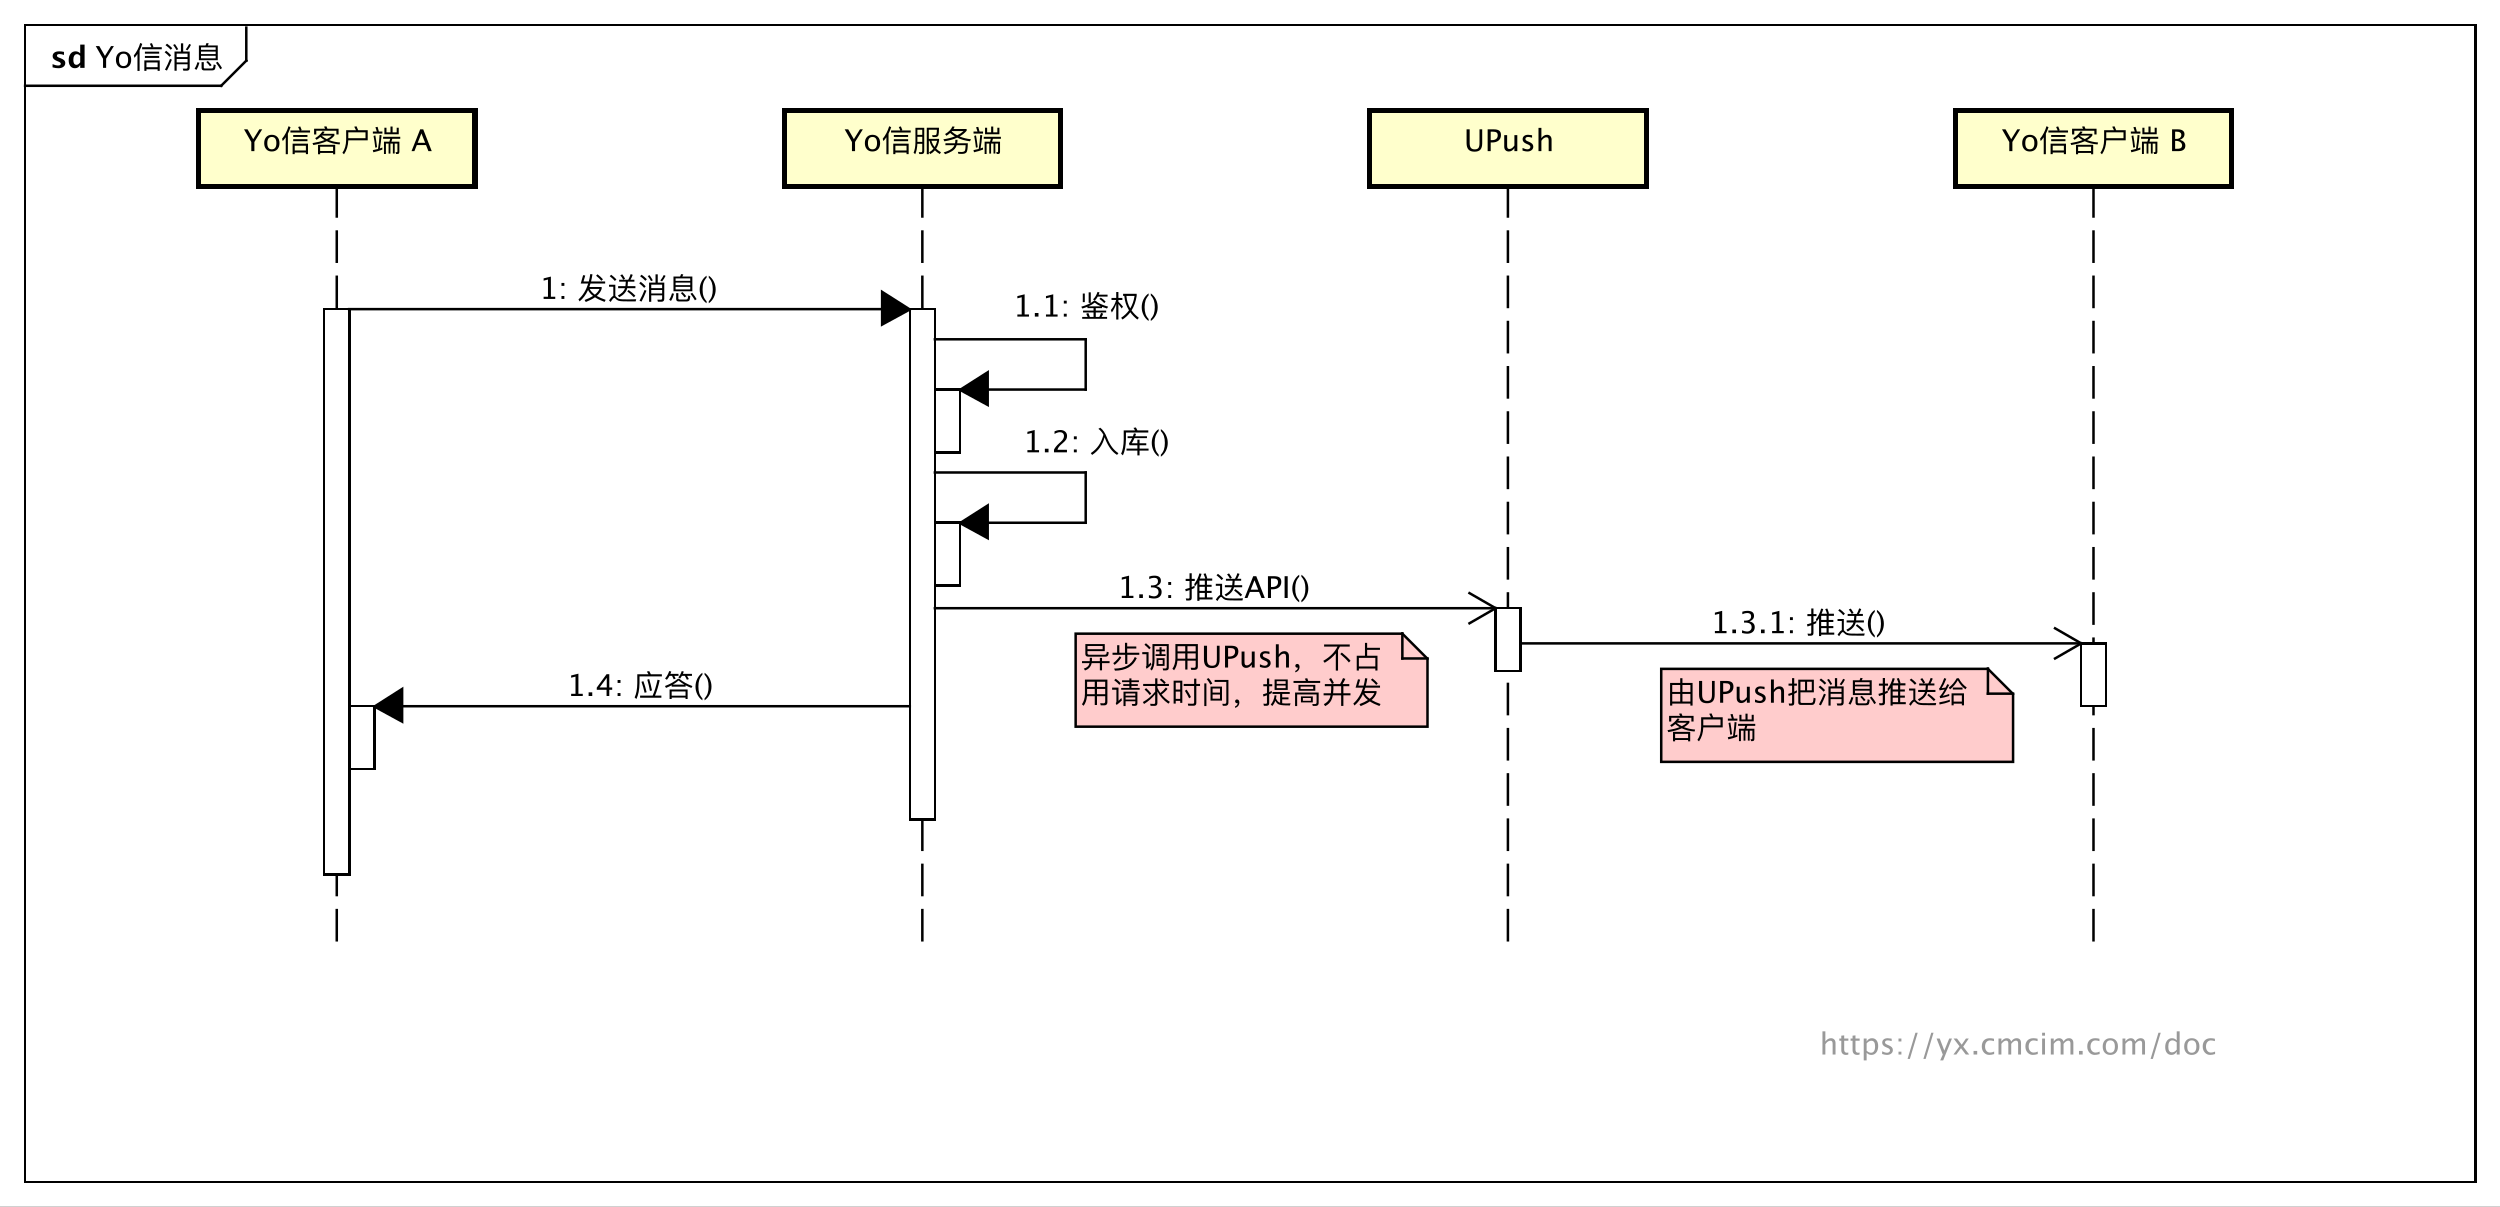 <?xml version="1.0" encoding="UTF-8"?>
<!DOCTYPE svg PUBLIC '-//W3C//DTD SVG 1.0//EN'
          'http://www.w3.org/TR/2001/REC-SVG-20010904/DTD/svg10.dtd'>
<svg xmlns:xlink="http://www.w3.org/1999/xlink" style="fill-opacity:1; color-rendering:auto; color-interpolation:auto; text-rendering:auto; stroke:black; stroke-linecap:square; stroke-miterlimit:10; shape-rendering:auto; stroke-opacity:1; fill:black; stroke-dasharray:none; font-weight:normal; stroke-width:1; font-family:&apos;Dialog&apos;; font-style:normal; stroke-linejoin:miter; font-size:12; stroke-dashoffset:0; image-rendering:auto;" width="1326" height="640" xmlns="http://www.w3.org/2000/svg"
><rect width="100%" height="100%" fill="#333333" stroke="none"/><!--Generated by the Batik Graphics2D SVG Generator--><defs id="genericDefs"
  /><g
  ><defs id="defs1"
    ><clipPath clipPathUnits="userSpaceOnUse" id="clipPath1"
      ><path d="M0 0 L1326 0 L1326 640 L0 640 L0 0 Z"
      /></clipPath
      ><clipPath clipPathUnits="userSpaceOnUse" id="clipPath2"
      ><path d="M0 -14.133 L994.5 -14.133 L994.5 465.867 L0 465.867 L0 -14.133 Z"
      /></clipPath
      ><clipPath clipPathUnits="userSpaceOnUse" id="clipPath3"
      ><path d="M-38 -27 L956.5 -27 L956.5 453 L-38 453 L-38 -27 Z"
      /></clipPath
      ><clipPath clipPathUnits="userSpaceOnUse" id="clipPath4"
      ><path d="M-20 -27 L974.5 -27 L974.5 453 L-20 453 L-20 -27 Z"
      /></clipPath
      ><clipPath clipPathUnits="userSpaceOnUse" id="clipPath5"
      ><path d="M-796.5 -60.133 L198 -60.133 L198 419.867 L-796.5 419.867 L-796.5 -60.133 Z"
      /></clipPath
      ><clipPath clipPathUnits="userSpaceOnUse" id="clipPath6"
      ><path d="M-582.5 -60.133 L412 -60.133 L412 419.867 L-582.5 419.867 L-582.5 -60.133 Z"
      /></clipPath
      ><clipPath clipPathUnits="userSpaceOnUse" id="clipPath7"
      ><path d="M-336 -60.133 L658.5 -60.133 L658.5 419.867 L-336 419.867 L-336 -60.133 Z"
      /></clipPath
      ><clipPath clipPathUnits="userSpaceOnUse" id="clipPath8"
      ><path d="M-97 -60.133 L897.5 -60.133 L897.5 419.867 L-97 419.867 L-97 -60.133 Z"
      /></clipPath
      ><clipPath clipPathUnits="userSpaceOnUse" id="clipPath9"
      ><path d="M-214.5 -118.934 L780 -118.934 L780 361.066 L-214.5 361.066 L-214.5 -118.934 Z"
      /></clipPath
      ><clipPath clipPathUnits="userSpaceOnUse" id="clipPath10"
      ><path d="M-403 -125.984 L591.5 -125.984 L591.5 354.016 L-403 354.016 L-403 -125.984 Z"
      /></clipPath
      ><clipPath clipPathUnits="userSpaceOnUse" id="clipPath11"
      ><path d="M-407 -179.984 L587.5 -179.984 L587.5 300.016 L-407 300.016 L-407 -179.984 Z"
      /></clipPath
      ><clipPath clipPathUnits="userSpaceOnUse" id="clipPath12"
      ><path d="M-444.55 -237.934 L549.95 -237.934 L549.95 242.066 L-444.55 242.066 L-444.55 -237.934 Z"
      /></clipPath
      ><clipPath clipPathUnits="userSpaceOnUse" id="clipPath13"
      ><path d="M-225.45 -276.934 L769.05 -276.934 L769.05 203.066 L-225.45 203.066 L-225.45 -276.934 Z"
      /></clipPath
      ><clipPath clipPathUnits="userSpaceOnUse" id="clipPath14"
      ><path d="M-430 -254 L564.5 -254 L564.5 226 L-430 226 L-430 -254 Z"
      /></clipPath
      ><clipPath clipPathUnits="userSpaceOnUse" id="clipPath15"
      ><path d="M-680.55 -251.934 L313.95 -251.934 L313.95 228.066 L-680.55 228.066 L-680.55 -251.934 Z"
      /></clipPath
      ><clipPath clipPathUnits="userSpaceOnUse" id="clipPath16"
      ><path d="M-663 -268 L331.5 -268 L331.5 212 L-663 212 L-663 -268 Z"
      /></clipPath
      ><clipPath clipPathUnits="userSpaceOnUse" id="clipPath17"
      ><path d="M-724 -408 L270.5 -408 L270.5 72 L-724 72 L-724 -408 Z"
      /></clipPath
    ></defs
    ><g style="fill:white; stroke:white;"
    ><rect x="0" y="0" width="1326" style="clip-path:url(#clipPath1); stroke:none;" height="640"
    /></g
    ><g style="text-rendering:geometricPrecision; shape-rendering:crispEdges;" transform="scale(1.333,1.333) translate(0,14.133)"
    ><rect x="10" y="-4.133" width="975" style="fill:none; clip-path:url(#clipPath2);" height="460.266"
      /><line x1="98" x2="98" y1="-3.133" style="clip-path:url(#clipPath2); fill:none; text-rendering:optimizeLegibility; shape-rendering:auto;" y2="10"
      /><line x1="98" x2="88" y1="10" style="clip-path:url(#clipPath2); fill:none; text-rendering:optimizeLegibility; shape-rendering:auto;" y2="20"
      /><line x1="88" x2="10" y1="20" style="clip-path:url(#clipPath2); fill:none; text-rendering:optimizeLegibility; shape-rendering:auto;" y2="20"
    /></g
    ><g style="font-family:sans-serif; text-rendering:optimizeLegibility;" transform="matrix(1.333,0,0,1.333,0,18.844) translate(38,12.867)"
    ><path d="M2.994 0 L2.994 -3.621 L0.1 -8.672 L1.506 -8.672 L3.756 -4.758 L6.182 -8.672 L7.324 -8.672 L4.225 -3.644 L4.225 0 ZM11.121 0.146 Q9.756 0.146 8.941 -0.759 Q8.127 -1.664 8.127 -3.182 Q8.127 -4.717 8.944 -5.61 Q9.762 -6.504 11.162 -6.504 Q12.562 -6.504 13.38 -5.61 Q14.197 -4.717 14.197 -3.193 Q14.197 -1.635 13.377 -0.744 Q12.557 0.146 11.121 0.146 ZM11.139 -0.721 Q12.973 -0.721 12.973 -3.193 Q12.973 -5.637 11.162 -5.637 Q9.357 -5.637 9.357 -3.182 Q9.357 -0.721 11.139 -0.721 ZM16.696 -5.52 L16.696 1.224 L17.548 1.224 L17.548 -6.936 C17.968 -7.752 18.316 -8.616 18.604 -9.54 L17.8 -9.912 C17.26 -8.04 16.408 -6.372 15.232 -4.92 L15.508 -3.996 C15.94 -4.476 16.336 -4.992 16.696 -5.52 ZM18.556 -8.22 L18.556 -7.404 L26.368 -7.404 L26.368 -8.22 L22.588 -8.22 L23.044 -8.388 C22.9 -8.832 22.708 -9.312 22.456 -9.84 L21.628 -9.612 C21.868 -9.156 22.072 -8.7 22.252 -8.22 L18.556 -8.22 ZM19.66 -6.432 L19.66 -5.652 L25.336 -5.652 L25.336 -6.432 L19.66 -6.432 ZM19.66 -4.74 L19.66 -3.948 L25.336 -3.948 L25.336 -4.74 L19.66 -4.74 ZM25.552 -2.964 L19.432 -2.964 L19.432 1.2 L20.272 1.2 L20.272 0.552 L24.712 0.552 L24.712 1.2 L25.552 1.2 L25.552 -2.964 ZM20.272 -0.264 L20.272 -2.16 L24.712 -2.16 L24.712 -0.264 L20.272 -0.264 ZM34 -9.768 L34 -6.492 L31.432 -6.492 L31.432 1.14 L32.296 1.14 L32.296 -1.428 L36.628 -1.428 L36.628 -0.252 C36.628 0.12 36.436 0.312 36.064 0.312 L34.72 0.288 L34.948 1.128 L36.352 1.128 C37.096 1.128 37.48 0.732 37.48 -0.06 L37.48 -6.492 L34.888 -6.492 L34.888 -9.768 L34 -9.768 ZM32.296 -3.54 L36.628 -3.54 L36.628 -2.172 L32.296 -2.172 L32.296 -3.54 ZM36.628 -4.284 L32.296 -4.284 L32.296 -5.664 L36.628 -5.664 L36.628 -4.284 ZM31.612 -9.456 L30.892 -9.108 C31.372 -8.508 31.816 -7.824 32.224 -7.068 L32.92 -7.404 C32.5 -8.148 32.068 -8.832 31.612 -9.456 ZM37.288 -9.516 C36.952 -8.796 36.484 -8.064 35.908 -7.32 L36.592 -6.972 C37.168 -7.68 37.636 -8.412 37.996 -9.18 L37.288 -9.516 ZM29.644 -3.576 C29.068 -2.112 28.408 -0.684 27.64 0.72 L28.432 1.068 C29.152 -0.288 29.8 -1.74 30.4 -3.276 L29.644 -3.576 ZM28.468 -9.624 L27.856 -9.036 C28.744 -8.388 29.44 -7.788 29.944 -7.212 L30.556 -7.824 C29.992 -8.424 29.296 -9.024 28.468 -9.624 ZM28.12 -6.804 L27.508 -6.216 C28.348 -5.568 28.996 -4.956 29.476 -4.392 L30.088 -5.004 C29.56 -5.604 28.912 -6.204 28.12 -6.804 ZM41.14 -8.916 L41.14 -3.048 L48.652 -3.048 L48.652 -8.916 L44.692 -8.916 C44.836 -9.18 44.956 -9.456 45.052 -9.756 L44.152 -9.876 C44.068 -9.54 43.948 -9.228 43.78 -8.916 L41.14 -8.916 ZM47.812 -3.792 L41.98 -3.792 L41.98 -4.8 L47.812 -4.8 L47.812 -3.792 ZM41.98 -5.496 L41.98 -6.48 L47.812 -6.48 L47.812 -5.496 L41.98 -5.496 ZM41.98 -7.176 L41.98 -8.16 L47.812 -8.16 L47.812 -7.176 L41.98 -7.176 ZM40.54 -2.232 C40.312 -1.296 39.94 -0.432 39.424 0.336 L40.156 0.804 C40.672 -0.012 41.068 -0.96 41.356 -2.064 L40.54 -2.232 ZM46.324 1.02 C46.78 1.02 47.128 0.924 47.344 0.744 C47.584 0.516 47.752 -0.096 47.848 -1.104 L47.02 -1.368 C46.972 -0.588 46.864 -0.12 46.72 0.048 C46.624 0.168 46.432 0.24 46.156 0.24 L43.492 0.24 C43.216 0.24 43.084 0.096 43.084 -0.18 L43.084 -2.292 L42.208 -2.292 L42.208 0 C42.208 0.672 42.544 1.02 43.24 1.02 L46.324 1.02 ZM44.716 -2.724 L44.08 -2.328 C44.704 -1.704 45.184 -1.14 45.544 -0.624 L46.204 -1.08 C45.856 -1.548 45.364 -2.1 44.716 -2.724 ZM48.592 -2.448 L47.92 -2.028 C48.652 -1.08 49.24 -0.216 49.672 0.564 L50.356 0.084 C49.948 -0.636 49.36 -1.488 48.592 -2.448 Z" style="stroke:none; clip-path:url(#clipPath3);"
    /></g
    ><g style="text-rendering:optimizeLegibility; font-weight:bold; font-family:sans-serif;" transform="matrix(1.333,0,0,1.333,0,18.844) translate(20,12.867)"
    ><path d="M0.914 -0.205 L0.914 -1.477 Q2.203 -0.938 3.117 -0.938 Q4.184 -0.938 4.184 -1.664 Q4.184 -2.133 3.305 -2.484 L2.719 -2.719 Q1.764 -3.106 1.353 -3.551 Q0.943 -3.996 0.943 -4.652 Q0.943 -5.566 1.641 -6.073 Q2.338 -6.58 3.592 -6.58 Q4.377 -6.58 5.461 -6.352 L5.461 -5.133 Q4.418 -5.496 3.732 -5.496 Q2.654 -5.496 2.654 -4.828 Q2.654 -4.389 3.451 -4.084 L3.955 -3.891 Q5.086 -3.463 5.528 -3.023 Q5.971 -2.584 5.971 -1.893 Q5.971 -0.984 5.218 -0.419 Q4.465 0.146 3.258 0.146 Q2.098 0.146 0.914 -0.205 ZM11.918 0 L11.918 -1.213 Q11.25 0.146 9.815 0.146 Q8.654 0.146 7.992 -0.703 Q7.33 -1.553 7.33 -3.041 Q7.33 -4.658 8.077 -5.619 Q8.824 -6.58 10.084 -6.58 Q11.092 -6.58 11.918 -5.783 L11.918 -9.252 L13.658 -9.252 L13.658 0 ZM11.918 -4.752 Q11.291 -5.455 10.576 -5.455 Q9.938 -5.455 9.557 -4.84 Q9.176 -4.225 9.176 -3.188 Q9.176 -1.213 10.441 -1.213 Q11.215 -1.213 11.918 -2.203 Z" style="stroke:none; clip-path:url(#clipPath4);"
    /></g
    ><g transform="matrix(1.333,0,0,1.333,0,18.844)" style="text-rendering:optimizeLegibility; stroke-dasharray:12,6; font-weight:bold; font-family:sans-serif; stroke-linecap:butt;"
    ><line x1="833" x2="833" y1="60" style="fill:none; clip-path:url(#clipPath2);" y2="360"
    /></g
    ><g transform="matrix(1.333,0,0,1.333,0,18.844)" style="fill:rgb(255,255,204); text-rendering:geometricPrecision; font-family:sans-serif; shape-rendering:crispEdges; stroke:rgb(255,255,204); font-weight:bold; stroke-width:2;"
    ><rect x="778" y="30" width="110" style="clip-path:url(#clipPath2); stroke:none;" height="30"
      /><rect x="778" y="30" width="110" style="clip-path:url(#clipPath2); fill:none; stroke:black;" height="30"
    /></g
    ><g style="text-rendering:optimizeLegibility; stroke-width:2; font-family:sans-serif;" transform="matrix(1.333,0,0,1.333,0,18.844) translate(796.5,46)"
    ><path d="M2.994 0 L2.994 -3.621 L0.1 -8.672 L1.506 -8.672 L3.756 -4.758 L6.182 -8.672 L7.324 -8.672 L4.225 -3.644 L4.225 0 ZM11.121 0.146 Q9.756 0.146 8.941 -0.759 Q8.127 -1.664 8.127 -3.182 Q8.127 -4.717 8.944 -5.61 Q9.762 -6.504 11.162 -6.504 Q12.562 -6.504 13.38 -5.61 Q14.197 -4.717 14.197 -3.193 Q14.197 -1.635 13.377 -0.744 Q12.557 0.146 11.121 0.146 ZM11.139 -0.721 Q12.973 -0.721 12.973 -3.193 Q12.973 -5.637 11.162 -5.637 Q9.357 -5.637 9.357 -3.182 Q9.357 -0.721 11.139 -0.721 ZM16.696 -5.52 L16.696 1.224 L17.548 1.224 L17.548 -6.936 C17.968 -7.752 18.316 -8.616 18.604 -9.54 L17.8 -9.912 C17.26 -8.04 16.408 -6.372 15.232 -4.92 L15.508 -3.996 C15.94 -4.476 16.336 -4.992 16.696 -5.52 ZM18.556 -8.22 L18.556 -7.404 L26.368 -7.404 L26.368 -8.22 L22.588 -8.22 L23.044 -8.388 C22.9 -8.832 22.708 -9.312 22.456 -9.84 L21.628 -9.612 C21.868 -9.156 22.072 -8.7 22.252 -8.22 L18.556 -8.22 ZM19.66 -6.432 L19.66 -5.652 L25.336 -5.652 L25.336 -6.432 L19.66 -6.432 ZM19.66 -4.74 L19.66 -3.948 L25.336 -3.948 L25.336 -4.74 L19.66 -4.74 ZM25.552 -2.964 L19.432 -2.964 L19.432 1.2 L20.272 1.2 L20.272 0.552 L24.712 0.552 L24.712 1.2 L25.552 1.2 L25.552 -2.964 ZM20.272 -0.264 L20.272 -2.16 L24.712 -2.16 L24.712 -0.264 L20.272 -0.264 ZM36.376 -2.52 L29.536 -2.52 L29.536 1.236 L30.376 1.236 L30.376 0.72 L35.536 0.72 L35.536 1.236 L36.376 1.236 L36.376 -2.52 ZM30.376 -0.06 L30.376 -1.74 L35.536 -1.74 L35.536 -0.06 L30.376 -0.06 ZM31.336 -7.872 C30.568 -6.756 29.596 -5.856 28.408 -5.172 L28.96 -4.5 C29.488 -4.836 29.992 -5.208 30.46 -5.628 C30.976 -5.172 31.54 -4.764 32.152 -4.404 C30.88 -3.9 29.272 -3.504 27.34 -3.192 L27.664 -2.424 C29.824 -2.796 31.612 -3.3 33.028 -3.948 C34.516 -3.228 36.208 -2.808 38.128 -2.664 L38.32 -3.444 C36.7 -3.564 35.236 -3.876 33.928 -4.392 C34.852 -4.92 35.56 -5.52 36.052 -6.204 L36.052 -6.9 L31.624 -6.9 C31.816 -7.152 31.996 -7.416 32.176 -7.692 L31.336 -7.872 ZM33.04 -4.788 C32.296 -5.16 31.6 -5.604 30.964 -6.132 L31 -6.168 L35.02 -6.168 C34.528 -5.664 33.868 -5.196 33.04 -4.788 ZM37.72 -8.904 L33.292 -8.904 C33.148 -9.264 33.016 -9.6 32.872 -9.888 L31.924 -9.744 C32.08 -9.492 32.224 -9.216 32.368 -8.904 L27.976 -8.904 L27.976 -6.636 L28.852 -6.636 L28.852 -8.124 L36.844 -8.124 L36.844 -6.636 L37.72 -6.636 L37.72 -8.904 ZM48.436 -7.476 L48.436 -5.136 L41.584 -5.136 L41.584 -7.476 L48.436 -7.476 ZM41.584 -4.296 L49.312 -4.296 L49.312 -8.328 L45.52 -8.328 C45.304 -8.904 45.088 -9.42 44.872 -9.876 L43.948 -9.732 C44.2 -9.3 44.428 -8.832 44.644 -8.328 L40.732 -8.328 L40.732 -4.572 C40.708 -2.424 40.216 -0.672 39.244 0.672 L39.88 1.248 C40.96 -0.3 41.524 -2.148 41.584 -4.296 ZM51.364 -7.8 L51.364 -6.984 L55.156 -6.984 L55.156 -7.8 L53.752 -7.8 C53.584 -8.496 53.416 -9.12 53.248 -9.66 L52.384 -9.516 C52.588 -9 52.768 -8.424 52.936 -7.8 L51.364 -7.8 ZM52.348 -6.276 L51.64 -6.048 C51.916 -4.548 52.144 -2.988 52.324 -1.368 L53.032 -1.548 C52.828 -3.324 52.6 -4.908 52.348 -6.276 ZM55.144 -1.44 C54.832 -1.32 54.496 -1.212 54.16 -1.092 C54.448 -2.7 54.676 -4.44 54.82 -6.324 L54.04 -6.432 C53.908 -4.464 53.704 -2.616 53.416 -0.864 C52.744 -0.672 52.048 -0.516 51.34 -0.396 L51.556 0.456 C52.84 0.168 54.04 -0.18 55.144 -0.612 L55.144 -1.44 ZM60.844 -7.476 L59.212 -7.476 L59.212 -9.78 L58.372 -9.78 L58.372 -7.476 L56.776 -7.476 L56.776 -9.312 L55.948 -9.312 L55.948 -6.72 L61.66 -6.72 L61.66 -9.312 L60.844 -9.312 L60.844 -7.476 ZM55.432 -5.712 L55.432 -4.92 L58.252 -4.92 C58.18 -4.524 58.06 -4.14 57.916 -3.768 L55.78 -3.768 L55.78 1.152 L56.56 1.152 L56.56 -3 L57.616 -3 L57.616 0.972 L58.348 0.972 L58.348 -3 L59.32 -3 L59.32 0.96 L60.052 0.96 L60.052 -3 L61.132 -3 L61.132 0.084 C61.132 0.3 61.048 0.408 60.892 0.408 L60.4 0.372 L60.604 1.152 L61.156 1.152 C61.66 1.152 61.912 0.852 61.912 0.252 L61.912 -3.768 L58.756 -3.768 C58.9 -4.14 59.02 -4.524 59.104 -4.92 L62.26 -4.92 L62.26 -5.712 L55.432 -5.712 ZM67.764 0 L67.764 -8.672 L70.014 -8.672 Q71.314 -8.672 72.009 -8.18 Q72.703 -7.688 72.703 -6.762 Q72.703 -5.186 70.922 -4.518 Q73.049 -3.867 73.049 -2.168 Q73.049 -1.113 72.346 -0.557 Q71.643 0 70.318 0 ZM68.982 -0.92 L69.234 -0.92 Q70.588 -0.92 70.986 -1.09 Q71.748 -1.412 71.748 -2.285 Q71.748 -3.059 71.057 -3.571 Q70.365 -4.084 69.328 -4.084 L68.982 -4.084 ZM68.982 -4.863 L69.375 -4.863 Q70.359 -4.863 70.901 -5.285 Q71.443 -5.707 71.443 -6.475 Q71.443 -7.752 69.463 -7.752 L68.982 -7.752 Z" style="stroke:none; clip-path:url(#clipPath5);"
    /></g
    ><g style="text-rendering:optimizeLegibility; stroke-dasharray:12,6; font-family:sans-serif; stroke-linecap:butt;" transform="matrix(1.333,0,0,1.333,0,18.844)"
    ><line x1="600" x2="600" y1="60" style="fill:none; clip-path:url(#clipPath2);" y2="360"
    /></g
    ><g transform="matrix(1.333,0,0,1.333,0,18.844)" style="fill:rgb(255,255,204); text-rendering:geometricPrecision; font-family:sans-serif; shape-rendering:crispEdges; stroke:rgb(255,255,204); stroke-width:2;"
    ><rect x="545" y="30" width="110" style="clip-path:url(#clipPath2); stroke:none;" height="30"
      /><rect x="545" y="30" width="110" style="clip-path:url(#clipPath2); fill:none; stroke:black;" height="30"
    /></g
    ><g style="text-rendering:optimizeLegibility; stroke-width:2; font-family:sans-serif;" transform="matrix(1.333,0,0,1.333,0,18.844) translate(582.5,46)"
    ><path d="M1.049 -8.672 L2.279 -8.672 L2.279 -3.199 Q2.279 -1.893 2.763 -1.298 Q3.246 -0.703 4.301 -0.703 Q5.332 -0.703 5.763 -1.263 Q6.193 -1.822 6.193 -3.158 L6.193 -8.672 L7.271 -8.672 L7.271 -3.176 Q7.271 -1.4 6.542 -0.592 Q5.812 0.217 4.219 0.217 Q2.596 0.217 1.822 -0.621 Q1.049 -1.459 1.049 -3.211 ZM9.434 0 L9.434 -8.672 L11.795 -8.672 Q13.365 -8.672 14.051 -8.142 Q14.736 -7.611 14.736 -6.398 Q14.736 -5.016 13.799 -4.231 Q12.861 -3.445 11.197 -3.445 L10.652 -3.445 L10.652 0 ZM10.652 -4.377 L11.15 -4.377 Q12.246 -4.377 12.844 -4.881 Q13.441 -5.385 13.441 -6.305 Q13.441 -7.084 12.973 -7.418 Q12.504 -7.752 11.408 -7.752 L10.652 -7.752 ZM20.08 0 L20.08 -1.195 Q19.16 0.146 17.848 0.146 Q17.016 0.146 16.523 -0.378 Q16.031 -0.902 16.031 -1.793 L16.031 -6.363 L17.186 -6.363 L17.186 -2.168 Q17.186 -1.453 17.394 -1.151 Q17.602 -0.85 18.088 -0.85 Q19.143 -0.85 20.08 -2.238 L20.08 -6.363 L21.234 -6.363 L21.234 0 ZM25.236 0.146 Q24.445 0.146 23.314 -0.223 L23.314 -1.283 Q24.445 -0.721 25.283 -0.721 Q25.781 -0.721 26.109 -0.99 Q26.438 -1.26 26.438 -1.664 Q26.438 -2.256 25.518 -2.643 L24.844 -2.93 Q23.35 -3.551 23.35 -4.717 Q23.35 -5.549 23.939 -6.026 Q24.527 -6.504 25.553 -6.504 Q26.086 -6.504 26.871 -6.357 L27.111 -6.311 L27.111 -5.35 Q26.145 -5.637 25.576 -5.637 Q24.463 -5.637 24.463 -4.828 Q24.463 -4.307 25.307 -3.949 L25.863 -3.715 Q26.807 -3.316 27.199 -2.874 Q27.592 -2.432 27.592 -1.77 Q27.592 -0.932 26.93 -0.393 Q26.268 0.146 25.236 0.146 ZM29.666 0 L29.666 -9.252 L30.82 -9.252 L30.82 -5.168 Q31.734 -6.504 33.059 -6.504 Q33.885 -6.504 34.377 -5.979 Q34.869 -5.455 34.869 -4.57 L34.869 0 L33.715 0 L33.715 -4.195 Q33.715 -4.904 33.507 -5.206 Q33.299 -5.508 32.818 -5.508 Q31.758 -5.508 30.82 -4.119 L30.82 0 Z" style="stroke:none; clip-path:url(#clipPath6);"
    /></g
    ><g style="text-rendering:optimizeLegibility; stroke-dasharray:12,6; font-family:sans-serif; stroke-linecap:butt;" transform="matrix(1.333,0,0,1.333,0,18.844)"
    ><line x1="367" x2="367" y1="60" style="fill:none; clip-path:url(#clipPath2);" y2="360"
    /></g
    ><g transform="matrix(1.333,0,0,1.333,0,18.844)" style="fill:rgb(255,255,204); text-rendering:geometricPrecision; font-family:sans-serif; shape-rendering:crispEdges; stroke:rgb(255,255,204); stroke-width:2;"
    ><rect x="312" y="30" width="110" style="clip-path:url(#clipPath2); stroke:none;" height="30"
      /><rect x="312" y="30" width="110" style="clip-path:url(#clipPath2); fill:none; stroke:black;" height="30"
    /></g
    ><g style="text-rendering:optimizeLegibility; stroke-width:2; font-family:sans-serif;" transform="matrix(1.333,0,0,1.333,0,18.844) translate(336,46)"
    ><path d="M2.994 0 L2.994 -3.621 L0.1 -8.672 L1.506 -8.672 L3.756 -4.758 L6.182 -8.672 L7.324 -8.672 L4.225 -3.644 L4.225 0 ZM11.121 0.146 Q9.756 0.146 8.941 -0.759 Q8.127 -1.664 8.127 -3.182 Q8.127 -4.717 8.944 -5.61 Q9.762 -6.504 11.162 -6.504 Q12.562 -6.504 13.38 -5.61 Q14.197 -4.717 14.197 -3.193 Q14.197 -1.635 13.377 -0.744 Q12.557 0.146 11.121 0.146 ZM11.139 -0.721 Q12.973 -0.721 12.973 -3.193 Q12.973 -5.637 11.162 -5.637 Q9.357 -5.637 9.357 -3.182 Q9.357 -0.721 11.139 -0.721 ZM16.696 -5.52 L16.696 1.224 L17.548 1.224 L17.548 -6.936 C17.968 -7.752 18.316 -8.616 18.604 -9.54 L17.8 -9.912 C17.26 -8.04 16.408 -6.372 15.232 -4.92 L15.508 -3.996 C15.94 -4.476 16.336 -4.992 16.696 -5.52 ZM18.556 -8.22 L18.556 -7.404 L26.368 -7.404 L26.368 -8.22 L22.588 -8.22 L23.044 -8.388 C22.9 -8.832 22.708 -9.312 22.456 -9.84 L21.628 -9.612 C21.868 -9.156 22.072 -8.7 22.252 -8.22 L18.556 -8.22 ZM19.66 -6.432 L19.66 -5.652 L25.336 -5.652 L25.336 -6.432 L19.66 -6.432 ZM19.66 -4.74 L19.66 -3.948 L25.336 -3.948 L25.336 -4.74 L19.66 -4.74 ZM25.552 -2.964 L19.432 -2.964 L19.432 1.2 L20.272 1.2 L20.272 0.552 L24.712 0.552 L24.712 1.2 L25.552 1.2 L25.552 -2.964 ZM20.272 -0.264 L20.272 -2.16 L24.712 -2.16 L24.712 -0.264 L20.272 -0.264 ZM29.032 -5.7 L30.964 -5.7 L30.964 -3.696 L29.032 -3.696 L29.032 -5.7 ZM30.964 -6.48 L29.032 -6.48 L29.032 -8.508 L30.964 -8.508 L30.964 -6.48 ZM29.02 -2.916 L30.964 -2.916 L30.964 -0.204 C30.964 0.228 30.808 0.444 30.508 0.444 C30.22 0.444 29.92 0.42 29.584 0.396 L29.788 1.164 L30.748 1.164 C31.42 1.164 31.756 0.792 31.756 0.072 L31.756 -9.288 L28.252 -9.288 L28.252 -3.528 C28.24 -1.848 28 -0.456 27.52 0.624 L28.168 1.224 C28.66 0.144 28.948 -1.236 29.02 -2.916 ZM33.58 -4.104 L33.868 -4.104 C34.132 -2.928 34.648 -1.872 35.416 -0.936 C34.936 -0.36 34.36 0.108 33.676 0.48 L34.132 1.176 C34.852 0.792 35.464 0.3 35.992 -0.312 C36.544 0.228 37.192 0.72 37.96 1.164 L38.392 0.432 C37.66 0.012 37.024 -0.456 36.484 -0.984 C37.036 -1.848 37.432 -2.904 37.66 -4.14 L37.66 -4.872 L33.58 -4.872 L33.58 -8.508 L36.784 -8.508 C36.76 -7.596 36.712 -7.008 36.628 -6.744 C36.556 -6.564 36.448 -6.444 36.304 -6.396 C36.16 -6.36 35.956 -6.336 35.668 -6.336 C35.332 -6.336 35.068 -6.348 34.864 -6.348 L35.092 -5.604 L36.064 -5.604 C36.82 -5.604 37.264 -5.856 37.408 -6.348 C37.552 -6.828 37.624 -7.812 37.624 -9.3 L32.764 -9.3 L32.764 1.212 L33.58 1.212 L33.58 -4.104 ZM34.612 -4.104 L36.892 -4.104 C36.676 -3.156 36.352 -2.328 35.908 -1.608 C35.296 -2.352 34.864 -3.18 34.612 -4.104 ZM42.976 -9.84 C42.472 -8.64 41.488 -7.632 40.048 -6.804 L40.576 -6.108 C41.128 -6.444 41.62 -6.816 42.076 -7.224 C42.652 -6.72 43.276 -6.264 43.948 -5.868 C42.628 -5.34 41.104 -4.956 39.364 -4.716 L39.76 -3.9 C41.704 -4.2 43.42 -4.692 44.884 -5.364 C46.372 -4.62 48.064 -4.14 49.96 -3.924 L50.356 -4.728 C48.688 -4.896 47.176 -5.268 45.82 -5.844 C46.924 -6.468 47.86 -7.224 48.628 -8.112 L48.628 -8.808 L43.396 -8.808 C43.564 -9.096 43.72 -9.396 43.852 -9.72 L42.976 -9.84 ZM44.872 -6.288 C44.068 -6.708 43.324 -7.212 42.652 -7.8 L42.808 -7.992 L47.392 -7.992 C46.684 -7.344 45.844 -6.768 44.872 -6.288 ZM44.14 -4.5 C44.14 -4.02 44.092 -3.564 43.996 -3.132 L40.18 -3.132 L40.18 -2.352 L43.756 -2.352 C43.66 -2.112 43.528 -1.884 43.384 -1.668 C42.76 -0.792 41.452 -0.06 39.484 0.516 L40.06 1.224 C42.268 0.528 43.672 -0.372 44.284 -1.452 C44.44 -1.74 44.572 -2.04 44.668 -2.352 L48.22 -2.352 C48.184 -1.152 48.076 -0.408 47.896 -0.12 C47.704 0.168 47.26 0.324 46.54 0.336 L45.124 0.276 L45.34 1.056 C45.892 1.08 46.36 1.104 46.744 1.104 C47.596 1.104 48.196 0.9 48.544 0.504 C48.892 0.108 49.072 -1.104 49.096 -3.132 L44.872 -3.132 C44.944 -3.564 44.992 -4.02 44.992 -4.5 L44.14 -4.5 ZM51.364 -7.8 L51.364 -6.984 L55.156 -6.984 L55.156 -7.8 L53.752 -7.8 C53.584 -8.496 53.416 -9.12 53.248 -9.66 L52.384 -9.516 C52.588 -9 52.768 -8.424 52.936 -7.8 L51.364 -7.8 ZM52.348 -6.276 L51.64 -6.048 C51.916 -4.548 52.144 -2.988 52.324 -1.368 L53.032 -1.548 C52.828 -3.324 52.6 -4.908 52.348 -6.276 ZM55.144 -1.44 C54.832 -1.32 54.496 -1.212 54.16 -1.092 C54.448 -2.7 54.676 -4.44 54.82 -6.324 L54.04 -6.432 C53.908 -4.464 53.704 -2.616 53.416 -0.864 C52.744 -0.672 52.048 -0.516 51.34 -0.396 L51.556 0.456 C52.84 0.168 54.04 -0.18 55.144 -0.612 L55.144 -1.44 ZM60.844 -7.476 L59.212 -7.476 L59.212 -9.78 L58.372 -9.78 L58.372 -7.476 L56.776 -7.476 L56.776 -9.312 L55.948 -9.312 L55.948 -6.72 L61.66 -6.72 L61.66 -9.312 L60.844 -9.312 L60.844 -7.476 ZM55.432 -5.712 L55.432 -4.92 L58.252 -4.92 C58.18 -4.524 58.06 -4.14 57.916 -3.768 L55.78 -3.768 L55.78 1.152 L56.56 1.152 L56.56 -3 L57.616 -3 L57.616 0.972 L58.348 0.972 L58.348 -3 L59.32 -3 L59.32 0.96 L60.052 0.96 L60.052 -3 L61.132 -3 L61.132 0.084 C61.132 0.3 61.048 0.408 60.892 0.408 L60.4 0.372 L60.604 1.152 L61.156 1.152 C61.66 1.152 61.912 0.852 61.912 0.252 L61.912 -3.768 L58.756 -3.768 C58.9 -4.14 59.02 -4.524 59.104 -4.92 L62.26 -4.92 L62.26 -5.712 L55.432 -5.712 Z" style="stroke:none; clip-path:url(#clipPath7);"
    /></g
    ><g style="text-rendering:optimizeLegibility; stroke-dasharray:12,6; font-family:sans-serif; stroke-linecap:butt;" transform="matrix(1.333,0,0,1.333,0,18.844)"
    ><line x1="134" x2="134" y1="60" style="fill:none; clip-path:url(#clipPath2);" y2="360"
    /></g
    ><g transform="matrix(1.333,0,0,1.333,0,18.844)" style="fill:rgb(255,255,204); text-rendering:geometricPrecision; font-family:sans-serif; shape-rendering:crispEdges; stroke:rgb(255,255,204); stroke-width:2;"
    ><rect x="79" y="30" width="110" style="clip-path:url(#clipPath2); stroke:none;" height="30"
      /><rect x="79" y="30" width="110" style="clip-path:url(#clipPath2); fill:none; stroke:black;" height="30"
    /></g
    ><g style="text-rendering:optimizeLegibility; stroke-width:2; font-family:sans-serif;" transform="matrix(1.333,0,0,1.333,0,18.844) translate(97,46)"
    ><path d="M2.994 0 L2.994 -3.621 L0.1 -8.672 L1.506 -8.672 L3.756 -4.758 L6.182 -8.672 L7.324 -8.672 L4.225 -3.644 L4.225 0 ZM11.121 0.146 Q9.756 0.146 8.941 -0.759 Q8.127 -1.664 8.127 -3.182 Q8.127 -4.717 8.944 -5.61 Q9.762 -6.504 11.162 -6.504 Q12.562 -6.504 13.38 -5.61 Q14.197 -4.717 14.197 -3.193 Q14.197 -1.635 13.377 -0.744 Q12.557 0.146 11.121 0.146 ZM11.139 -0.721 Q12.973 -0.721 12.973 -3.193 Q12.973 -5.637 11.162 -5.637 Q9.357 -5.637 9.357 -3.182 Q9.357 -0.721 11.139 -0.721 ZM16.696 -5.52 L16.696 1.224 L17.548 1.224 L17.548 -6.936 C17.968 -7.752 18.316 -8.616 18.604 -9.54 L17.8 -9.912 C17.26 -8.04 16.408 -6.372 15.232 -4.92 L15.508 -3.996 C15.94 -4.476 16.336 -4.992 16.696 -5.52 ZM18.556 -8.22 L18.556 -7.404 L26.368 -7.404 L26.368 -8.22 L22.588 -8.22 L23.044 -8.388 C22.9 -8.832 22.708 -9.312 22.456 -9.84 L21.628 -9.612 C21.868 -9.156 22.072 -8.7 22.252 -8.22 L18.556 -8.22 ZM19.66 -6.432 L19.66 -5.652 L25.336 -5.652 L25.336 -6.432 L19.66 -6.432 ZM19.66 -4.74 L19.66 -3.948 L25.336 -3.948 L25.336 -4.74 L19.66 -4.74 ZM25.552 -2.964 L19.432 -2.964 L19.432 1.2 L20.272 1.2 L20.272 0.552 L24.712 0.552 L24.712 1.2 L25.552 1.2 L25.552 -2.964 ZM20.272 -0.264 L20.272 -2.16 L24.712 -2.16 L24.712 -0.264 L20.272 -0.264 ZM36.376 -2.52 L29.536 -2.52 L29.536 1.236 L30.376 1.236 L30.376 0.72 L35.536 0.72 L35.536 1.236 L36.376 1.236 L36.376 -2.52 ZM30.376 -0.06 L30.376 -1.74 L35.536 -1.74 L35.536 -0.06 L30.376 -0.06 ZM31.336 -7.872 C30.568 -6.756 29.596 -5.856 28.408 -5.172 L28.96 -4.5 C29.488 -4.836 29.992 -5.208 30.46 -5.628 C30.976 -5.172 31.54 -4.764 32.152 -4.404 C30.88 -3.9 29.272 -3.504 27.34 -3.192 L27.664 -2.424 C29.824 -2.796 31.612 -3.3 33.028 -3.948 C34.516 -3.228 36.208 -2.808 38.128 -2.664 L38.32 -3.444 C36.7 -3.564 35.236 -3.876 33.928 -4.392 C34.852 -4.92 35.56 -5.52 36.052 -6.204 L36.052 -6.9 L31.624 -6.9 C31.816 -7.152 31.996 -7.416 32.176 -7.692 L31.336 -7.872 ZM33.04 -4.788 C32.296 -5.16 31.6 -5.604 30.964 -6.132 L31 -6.168 L35.02 -6.168 C34.528 -5.664 33.868 -5.196 33.04 -4.788 ZM37.72 -8.904 L33.292 -8.904 C33.148 -9.264 33.016 -9.6 32.872 -9.888 L31.924 -9.744 C32.08 -9.492 32.224 -9.216 32.368 -8.904 L27.976 -8.904 L27.976 -6.636 L28.852 -6.636 L28.852 -8.124 L36.844 -8.124 L36.844 -6.636 L37.72 -6.636 L37.72 -8.904 ZM48.436 -7.476 L48.436 -5.136 L41.584 -5.136 L41.584 -7.476 L48.436 -7.476 ZM41.584 -4.296 L49.312 -4.296 L49.312 -8.328 L45.52 -8.328 C45.304 -8.904 45.088 -9.42 44.872 -9.876 L43.948 -9.732 C44.2 -9.3 44.428 -8.832 44.644 -8.328 L40.732 -8.328 L40.732 -4.572 C40.708 -2.424 40.216 -0.672 39.244 0.672 L39.88 1.248 C40.96 -0.3 41.524 -2.148 41.584 -4.296 ZM51.364 -7.8 L51.364 -6.984 L55.156 -6.984 L55.156 -7.8 L53.752 -7.8 C53.584 -8.496 53.416 -9.12 53.248 -9.66 L52.384 -9.516 C52.588 -9 52.768 -8.424 52.936 -7.8 L51.364 -7.8 ZM52.348 -6.276 L51.64 -6.048 C51.916 -4.548 52.144 -2.988 52.324 -1.368 L53.032 -1.548 C52.828 -3.324 52.6 -4.908 52.348 -6.276 ZM55.144 -1.44 C54.832 -1.32 54.496 -1.212 54.16 -1.092 C54.448 -2.7 54.676 -4.44 54.82 -6.324 L54.04 -6.432 C53.908 -4.464 53.704 -2.616 53.416 -0.864 C52.744 -0.672 52.048 -0.516 51.34 -0.396 L51.556 0.456 C52.84 0.168 54.04 -0.18 55.144 -0.612 L55.144 -1.44 ZM60.844 -7.476 L59.212 -7.476 L59.212 -9.78 L58.372 -9.78 L58.372 -7.476 L56.776 -7.476 L56.776 -9.312 L55.948 -9.312 L55.948 -6.72 L61.66 -6.72 L61.66 -9.312 L60.844 -9.312 L60.844 -7.476 ZM55.432 -5.712 L55.432 -4.92 L58.252 -4.92 C58.18 -4.524 58.06 -4.14 57.916 -3.768 L55.78 -3.768 L55.78 1.152 L56.56 1.152 L56.56 -3 L57.616 -3 L57.616 0.972 L58.348 0.972 L58.348 -3 L59.32 -3 L59.32 0.96 L60.052 0.96 L60.052 -3 L61.132 -3 L61.132 0.084 C61.132 0.3 61.048 0.408 60.892 0.408 L60.4 0.372 L60.604 1.152 L61.156 1.152 C61.66 1.152 61.912 0.852 61.912 0.252 L61.912 -3.768 L58.756 -3.768 C58.9 -4.14 59.02 -4.524 59.104 -4.92 L62.26 -4.92 L62.26 -5.712 L55.432 -5.712 ZM72.158 -3.316 L70.682 -7.055 L69.199 -3.316 ZM73.459 0 L72.516 -2.402 L68.842 -2.402 L67.887 0 L66.744 0 L70.184 -8.672 L71.402 -8.672 L74.789 0 Z" style="stroke:none; clip-path:url(#clipPath8);"
    /></g
    ><g transform="matrix(1.333,0,0,1.333,0,18.844)" style="fill:white; text-rendering:geometricPrecision; shape-rendering:crispEdges; font-family:sans-serif; stroke:white;"
    ><rect x="372" y="193.867" width="10" style="clip-path:url(#clipPath2); stroke:none;" height="25"
      /><rect x="372" y="193.867" width="10" style="clip-path:url(#clipPath2); fill:none; stroke:black;" height="25"
      /><rect x="372" y="140.867" width="10" style="clip-path:url(#clipPath2); stroke:none;" height="25"
      /><rect x="372" y="140.867" width="10" style="clip-path:url(#clipPath2); fill:none; stroke:black;" height="25"
      /><rect x="362" y="108.867" width="10" style="clip-path:url(#clipPath2); stroke:none;" height="203"
      /><rect x="362" y="108.867" width="10" style="clip-path:url(#clipPath2); fill:none; stroke:black;" height="203"
      /><rect x="129" y="108.867" width="10" style="clip-path:url(#clipPath2); stroke:none;" height="225"
      /><rect x="129" y="108.867" width="10" style="clip-path:url(#clipPath2); fill:none; stroke:black;" height="225"
    /></g
    ><g style="font-family:sans-serif; text-rendering:optimizeLegibility;" transform="matrix(1.333,0,0,1.333,0,18.844) translate(214.5,104.801)"
    ><path d="M1.805 0 L1.805 -0.867 L3.539 -0.867 L3.539 -7.711 L1.805 -7.277 L1.805 -8.168 L4.699 -8.889 L4.699 -0.867 L6.434 -0.867 L6.434 0 ZM8.906 0 L8.906 -1.154 L10.06 -1.154 L10.06 0 ZM8.906 -5.203 L8.906 -6.363 L10.06 -6.363 L10.06 -5.203 ZM16.574 -6.12 L19.55 -6.12 C18.71 -3.444 17.426 -1.344 15.674 0.192 L16.118 0.984 C17.486 -0.132 18.614 -1.632 19.49 -3.528 C19.886 -2.688 20.546 -1.908 21.482 -1.188 C20.582 -0.6 19.466 -0.06 18.122 0.432 L18.578 1.236 C20.03 0.672 21.254 0.048 22.238 -0.648 C23.246 0.012 24.518 0.624 26.054 1.188 L26.498 0.384 C25.106 -0.096 23.918 -0.624 22.946 -1.2 C23.93 -2.04 24.578 -2.976 24.902 -4.008 L24.902 -4.752 L19.994 -4.752 C20.162 -5.184 20.306 -5.64 20.45 -6.12 L26.294 -6.12 L26.294 -6.948 L20.678 -6.948 C20.894 -7.836 21.086 -8.772 21.242 -9.78 L20.366 -9.888 C20.222 -8.856 20.03 -7.884 19.79 -6.948 L17.69 -6.948 L18.374 -9.312 L17.522 -9.456 L16.574 -6.12 ZM20.138 -3.96 L24.026 -3.96 C23.69 -3.144 23.078 -2.388 22.19 -1.692 C21.23 -2.388 20.546 -3.144 20.138 -3.96 ZM23.258 -9.792 L22.682 -9.228 C23.582 -8.508 24.29 -7.836 24.794 -7.2 L25.406 -7.812 C24.83 -8.472 24.122 -9.132 23.258 -9.792 ZM28.694 -9.612 L28.106 -9.048 C28.982 -8.364 29.666 -7.728 30.158 -7.14 L30.782 -7.752 C30.218 -8.376 29.522 -8.988 28.694 -9.612 ZM35.714 0.984 L38.438 0.984 L38.642 0.12 C38.33 0.144 37.886 0.156 37.31 0.168 C36.722 0.18 36.146 0.192 35.594 0.192 C34.646 0.192 33.854 0.18 33.218 0.168 C32.498 0.144 31.958 0.048 31.574 -0.12 C31.238 -0.276 30.926 -0.528 30.638 -0.876 C30.53 -0.996 30.434 -1.08 30.338 -1.152 L30.338 -5.64 L27.83 -5.64 L27.83 -4.848 L29.534 -4.848 L29.534 -1.2 C29.042 -0.984 28.478 -0.372 27.842 0.636 L28.49 1.212 C29.15 0.108 29.63 -0.432 29.918 -0.432 C30.062 -0.432 30.218 -0.336 30.386 -0.132 C30.758 0.3 31.19 0.6 31.67 0.744 C32.15 0.876 32.786 0.948 33.566 0.96 C34.334 0.972 35.054 0.984 35.714 0.984 ZM31.454 -5.076 L31.454 -4.26 L34.166 -4.26 C33.806 -3.06 32.858 -2.1 31.346 -1.356 L31.898 -0.66 C33.674 -1.608 34.73 -2.808 35.066 -4.26 L38.33 -4.26 L38.33 -5.076 L35.222 -5.076 C35.294 -5.58 35.33 -6.18 35.354 -6.852 L37.922 -6.852 L37.922 -7.644 L36.362 -7.644 C36.698 -8.208 36.998 -8.856 37.262 -9.588 L36.446 -9.876 C36.182 -9.084 35.858 -8.34 35.486 -7.644 L31.862 -7.644 L31.862 -6.852 L34.502 -6.852 C34.478 -6.18 34.43 -5.592 34.358 -5.076 L31.454 -5.076 ZM33.098 -9.78 L32.318 -9.408 C32.738 -8.904 33.134 -8.316 33.494 -7.668 L34.226 -8.028 C33.866 -8.664 33.494 -9.252 33.098 -9.78 ZM35.618 -3.552 L35.102 -2.976 C36.014 -2.304 36.878 -1.524 37.718 -0.636 L38.318 -1.284 C37.514 -2.1 36.614 -2.856 35.618 -3.552 ZM46.334 -9.768 L46.334 -6.492 L43.766 -6.492 L43.766 1.14 L44.63 1.14 L44.63 -1.428 L48.962 -1.428 L48.962 -0.252 C48.962 0.12 48.77 0.312 48.398 0.312 L47.054 0.288 L47.282 1.128 L48.686 1.128 C49.43 1.128 49.814 0.732 49.814 -0.06 L49.814 -6.492 L47.222 -6.492 L47.222 -9.768 L46.334 -9.768 ZM44.63 -3.54 L48.962 -3.54 L48.962 -2.172 L44.63 -2.172 L44.63 -3.54 ZM48.962 -4.284 L44.63 -4.284 L44.63 -5.664 L48.962 -5.664 L48.962 -4.284 ZM43.946 -9.456 L43.226 -9.108 C43.706 -8.508 44.15 -7.824 44.558 -7.068 L45.254 -7.404 C44.834 -8.148 44.402 -8.832 43.946 -9.456 ZM49.622 -9.516 C49.286 -8.796 48.818 -8.064 48.242 -7.32 L48.926 -6.972 C49.502 -7.68 49.97 -8.412 50.33 -9.18 L49.622 -9.516 ZM41.978 -3.576 C41.402 -2.112 40.742 -0.684 39.974 0.72 L40.766 1.068 C41.486 -0.288 42.134 -1.74 42.734 -3.276 L41.978 -3.576 ZM40.802 -9.624 L40.19 -9.036 C41.078 -8.388 41.774 -7.788 42.278 -7.212 L42.89 -7.824 C42.326 -8.424 41.63 -9.024 40.802 -9.624 ZM40.454 -6.804 L39.842 -6.216 C40.682 -5.568 41.33 -4.956 41.81 -4.392 L42.422 -5.004 C41.894 -5.604 41.246 -6.204 40.454 -6.804 ZM53.474 -8.916 L53.474 -3.048 L60.986 -3.048 L60.986 -8.916 L57.026 -8.916 C57.17 -9.18 57.29 -9.456 57.386 -9.756 L56.486 -9.876 C56.402 -9.54 56.282 -9.228 56.114 -8.916 L53.474 -8.916 ZM60.146 -3.792 L54.314 -3.792 L54.314 -4.8 L60.146 -4.8 L60.146 -3.792 ZM54.314 -5.496 L54.314 -6.48 L60.146 -6.48 L60.146 -5.496 L54.314 -5.496 ZM54.314 -7.176 L54.314 -8.16 L60.146 -8.16 L60.146 -7.176 L54.314 -7.176 ZM52.874 -2.232 C52.646 -1.296 52.274 -0.432 51.758 0.336 L52.49 0.804 C53.006 -0.012 53.402 -0.96 53.69 -2.064 L52.874 -2.232 ZM58.658 1.02 C59.114 1.02 59.462 0.924 59.678 0.744 C59.918 0.516 60.086 -0.096 60.182 -1.104 L59.354 -1.368 C59.306 -0.588 59.198 -0.12 59.054 0.048 C58.958 0.168 58.766 0.24 58.49 0.24 L55.826 0.24 C55.55 0.24 55.418 0.096 55.418 -0.18 L55.418 -2.292 L54.542 -2.292 L54.542 0 C54.542 0.672 54.878 1.02 55.574 1.02 L58.658 1.02 ZM57.05 -2.724 L56.414 -2.328 C57.038 -1.704 57.518 -1.14 57.878 -0.624 L58.538 -1.08 C58.19 -1.548 57.698 -2.1 57.05 -2.724 ZM60.926 -2.448 L60.254 -2.028 C60.986 -1.08 61.574 -0.216 62.006 0.564 L62.69 0.084 C62.282 -0.636 61.694 -1.488 60.926 -2.448 ZM66.65 0.938 L66.65 1.734 Q65.385 0.873 64.644 -0.606 Q63.902 -2.086 63.902 -3.762 Q63.902 -5.432 64.644 -6.911 Q65.385 -8.391 66.65 -9.252 L66.65 -8.455 Q65.789 -7.518 65.423 -6.439 Q65.057 -5.361 65.057 -3.762 Q65.057 -2.156 65.423 -1.078 Q65.789 0 66.65 0.938 ZM67.518 0.938 L67.518 1.734 Q68.783 0.873 69.524 -0.606 Q70.266 -2.086 70.266 -3.762 Q70.266 -5.432 69.524 -6.911 Q68.783 -8.391 67.518 -9.252 L67.518 -8.455 Q68.379 -7.518 68.745 -6.439 Q69.111 -5.361 69.111 -3.762 Q69.111 -2.156 68.745 -1.078 Q68.379 0 67.518 0.938 Z" style="stroke:none; clip-path:url(#clipPath9);"
    /></g
    ><g style="font-family:sans-serif; text-rendering:optimizeLegibility;" transform="matrix(1.333,0,0,1.333,0,18.844)"
    ><line x1="138.9" x2="350.842" y1="108.867" style="fill:none; clip-path:url(#clipPath2);" y2="108.867"
      /><polygon style="clip-path:url(#clipPath2); stroke:none;" points=" 362 109 351 102 351 115"
      /><polygon style="fill:none; clip-path:url(#clipPath2);" points=" 362 109 351 102 351 115"
    /></g
    ><g style="font-family:sans-serif; text-rendering:optimizeLegibility;" transform="matrix(1.333,0,0,1.333,0,18.844) translate(403,111.851)"
    ><path d="M1.805 0 L1.805 -0.867 L3.539 -0.867 L3.539 -7.711 L1.805 -7.277 L1.805 -8.168 L4.699 -8.889 L4.699 -0.867 L6.434 -0.867 L6.434 0 ZM8.76 0 L8.76 -1.447 L10.207 -1.447 L10.207 0 ZM13.19 0 L13.19 -0.867 L14.924 -0.867 L14.924 -7.711 L13.19 -7.277 L13.19 -8.168 L16.084 -8.889 L16.084 -0.867 L17.818 -0.867 L17.818 0 ZM20.291 0 L20.291 -1.154 L21.445 -1.154 L21.445 0 ZM20.291 -5.203 L20.291 -6.363 L21.445 -6.363 L21.445 -5.203 ZM30.178 -9.672 L30.178 -5.472 L31.018 -5.472 L31.018 -9.672 L30.178 -9.672 ZM27.838 -9.18 L27.838 -5.772 L28.642 -5.772 L28.642 -9.18 L27.838 -9.18 ZM33.802 -7.98 L37.702 -7.98 L37.702 -8.748 L34.162 -8.748 C34.282 -9.024 34.39 -9.324 34.486 -9.636 L33.718 -9.84 C33.334 -8.664 32.746 -7.668 31.942 -6.876 L32.554 -6.324 C33.022 -6.768 33.442 -7.32 33.802 -7.98 ZM35.002 -7.56 L34.438 -7.056 C35.134 -6.588 35.794 -6.036 36.394 -5.388 L36.922 -5.988 C36.334 -6.6 35.698 -7.128 35.002 -7.56 ZM29.686 -3.9 L29.686 -3.384 L32.122 -3.384 L32.122 -2.412 L27.946 -2.412 L27.946 -1.656 L32.122 -1.656 L32.122 0.108 L30.634 0.108 C30.442 -0.492 30.238 -1.02 30.022 -1.452 L29.206 -1.14 C29.422 -0.744 29.614 -0.324 29.77 0.108 L27.598 0.108 L27.598 0.876 L37.51 0.876 L37.51 0.108 L35.314 0.108 C35.554 -0.276 35.77 -0.708 35.962 -1.188 L35.11 -1.5 C34.918 -0.924 34.69 -0.396 34.426 0.108 L33.01 0.108 L33.01 -1.656 L37.15 -1.656 L37.15 -2.412 L33.01 -2.412 L33.01 -3.384 L35.494 -3.384 L35.494 -3.9 C36.082 -3.66 36.742 -3.444 37.474 -3.228 L37.93 -3.96 C35.578 -4.632 33.922 -5.4 32.95 -6.288 L32.23 -6.288 C31.054 -5.328 29.386 -4.536 27.226 -3.936 L27.682 -3.216 C28.378 -3.42 29.05 -3.648 29.686 -3.9 ZM35.014 -4.104 L30.154 -4.104 C31.066 -4.524 31.87 -5.016 32.59 -5.568 C33.202 -5.04 34.006 -4.56 35.014 -4.104 ZM42.01 -5.052 C42.382 -4.596 42.826 -3.996 43.342 -3.252 L43.834 -3.984 C43.222 -4.704 42.61 -5.364 42.01 -5.94 L42.01 -6.624 L43.594 -6.624 L43.594 -7.452 L42.01 -7.452 L42.01 -9.792 L41.146 -9.792 L41.146 -7.452 L39.262 -7.452 L39.262 -6.624 L41.122 -6.624 C40.702 -5.124 39.994 -3.792 39.01 -2.616 L39.394 -1.644 C40.126 -2.664 40.714 -3.804 41.146 -5.076 L41.146 1.152 L42.01 1.152 L42.01 -5.052 ZM48.442 -8.244 C48.154 -6.372 47.59 -4.716 46.726 -3.276 C45.85 -4.74 45.346 -6.396 45.202 -8.244 L48.442 -8.244 ZM46.222 -2.508 C45.406 -1.368 44.362 -0.384 43.102 0.456 L43.654 1.152 C44.866 0.36 45.898 -0.6 46.738 -1.74 C47.482 -0.696 48.43 0.276 49.558 1.164 L50.146 0.468 C48.97 -0.408 48.01 -1.392 47.242 -2.472 C48.25 -4.08 48.934 -6.012 49.282 -8.256 L49.282 -9.072 L43.882 -9.072 L43.882 -8.244 L44.362 -8.244 C44.53 -6.144 45.154 -4.236 46.222 -2.508 ZM54.035 0.938 L54.035 1.734 Q52.77 0.873 52.028 -0.606 Q51.287 -2.086 51.287 -3.762 Q51.287 -5.432 52.028 -6.911 Q52.77 -8.391 54.035 -9.252 L54.035 -8.455 Q53.174 -7.518 52.808 -6.439 Q52.441 -5.361 52.441 -3.762 Q52.441 -2.156 52.808 -1.078 Q53.174 0 54.035 0.938 ZM54.902 0.938 L54.902 1.734 Q56.168 0.873 56.909 -0.606 Q57.65 -2.086 57.65 -3.762 Q57.65 -5.432 56.909 -6.911 Q56.168 -8.391 54.902 -9.252 L54.902 -8.455 Q55.764 -7.518 56.13 -6.439 Q56.496 -5.361 56.496 -3.762 Q56.496 -2.156 56.13 -1.078 Q55.764 0 54.902 0.938 Z" style="stroke:none; clip-path:url(#clipPath10);"
    /></g
    ><g style="font-family:sans-serif; text-rendering:optimizeLegibility;" transform="matrix(1.333,0,0,1.333,0,18.844)"
    ><line x1="372" x2="432" y1="120.867" style="fill:none; clip-path:url(#clipPath2);" y2="120.867"
      /><line x1="432" x2="432" y1="120.867" style="fill:none; clip-path:url(#clipPath2);" y2="140.867"
      /><line x1="432" x2="393.158" y1="140.867" style="fill:none; clip-path:url(#clipPath2);" y2="140.867"
      /><polygon style="clip-path:url(#clipPath2); stroke:none;" points=" 382 141 393 147 393 134"
      /><polygon style="fill:none; clip-path:url(#clipPath2);" points=" 382 141 393 147 393 134"
    /></g
    ><g style="font-family:sans-serif; text-rendering:optimizeLegibility;" transform="matrix(1.333,0,0,1.333,0,18.844) translate(407,165.851)"
    ><path d="M1.805 0 L1.805 -0.867 L3.539 -0.867 L3.539 -7.711 L1.805 -7.277 L1.805 -8.168 L4.699 -8.889 L4.699 -0.867 L6.434 -0.867 L6.434 0 ZM8.76 0 L8.76 -1.447 L10.207 -1.447 L10.207 0 ZM12.381 0 L12.381 -1.014 Q12.885 -2.191 14.42 -3.58 L15.082 -4.172 Q16.359 -5.326 16.359 -6.463 Q16.359 -7.189 15.923 -7.606 Q15.486 -8.021 14.725 -8.021 Q13.822 -8.021 12.598 -7.324 L12.598 -8.344 Q13.752 -8.889 14.889 -8.889 Q16.107 -8.889 16.846 -8.232 Q17.584 -7.576 17.584 -6.492 Q17.584 -5.713 17.212 -5.109 Q16.84 -4.506 15.826 -3.644 L15.381 -3.264 Q13.992 -2.086 13.775 -1.014 L17.543 -1.014 L17.543 0 ZM20.291 0 L20.291 -1.154 L21.445 -1.154 L21.445 0 ZM20.291 -5.203 L20.291 -6.363 L21.445 -6.363 L21.445 -5.203 ZM32.038 -7.02 C31.27 -3.828 29.602 -1.38 27.034 0.3 L27.55 1.032 C30.07 -0.6 31.726 -2.952 32.518 -6.012 C32.578 -5.868 32.638 -5.7 32.71 -5.508 C33.946 -2.34 35.53 -0.156 37.474 1.02 L38.014 0.324 C36.118 -0.864 34.618 -2.892 33.49 -5.76 C32.746 -7.704 31.846 -9.06 30.778 -9.804 L30.058 -9.348 C30.826 -8.796 31.486 -8.028 32.038 -7.02 ZM44.974 -9.9 L44.014 -9.732 C44.23 -9.444 44.446 -9.108 44.638 -8.736 L40.126 -8.736 L40.126 -5.16 C40.102 -2.712 39.754 -0.804 39.094 0.564 L39.802 1.2 C40.57 -0.384 40.966 -2.508 41.014 -5.16 L41.014 -7.896 L49.906 -7.896 L49.906 -8.736 L45.586 -8.736 C45.394 -9.168 45.19 -9.552 44.974 -9.9 ZM44.194 -7.56 C44.062 -7.164 43.93 -6.78 43.798 -6.408 L41.674 -6.408 L41.674 -5.652 L43.486 -5.652 C43.114 -4.824 42.694 -4.128 42.238 -3.564 L42.418 -2.82 L45.562 -2.82 L45.562 -1.476 L41.23 -1.476 L41.23 -0.684 L45.562 -0.684 L45.562 1.212 L46.426 1.212 L46.426 -0.684 L50.014 -0.684 L50.014 -1.476 L46.426 -1.476 L46.426 -2.82 L49.102 -2.82 L49.102 -3.6 L46.426 -3.6 L46.426 -5.052 L45.562 -5.052 L45.562 -3.6 L43.318 -3.6 C43.702 -4.2 44.062 -4.884 44.398 -5.652 L49.378 -5.652 L49.378 -6.408 L44.698 -6.408 C44.806 -6.72 44.914 -7.032 45.022 -7.368 L44.194 -7.56 ZM54.035 0.938 L54.035 1.734 Q52.77 0.873 52.028 -0.606 Q51.287 -2.086 51.287 -3.762 Q51.287 -5.432 52.028 -6.911 Q52.77 -8.391 54.035 -9.252 L54.035 -8.455 Q53.174 -7.518 52.808 -6.439 Q52.441 -5.361 52.441 -3.762 Q52.441 -2.156 52.808 -1.078 Q53.174 0 54.035 0.938 ZM54.902 0.938 L54.902 1.734 Q56.168 0.873 56.909 -0.606 Q57.65 -2.086 57.65 -3.762 Q57.65 -5.432 56.909 -6.911 Q56.168 -8.391 54.902 -9.252 L54.902 -8.455 Q55.764 -7.518 56.13 -6.439 Q56.496 -5.361 56.496 -3.762 Q56.496 -2.156 56.13 -1.078 Q55.764 0 54.902 0.938 Z" style="stroke:none; clip-path:url(#clipPath11);"
    /></g
    ><g style="font-family:sans-serif; text-rendering:optimizeLegibility;" transform="matrix(1.333,0,0,1.333,0,18.844)"
    ><line x1="372" x2="432" y1="173.867" style="fill:none; clip-path:url(#clipPath2);" y2="173.867"
      /><line x1="432" x2="432" y1="173.867" style="fill:none; clip-path:url(#clipPath2);" y2="193.867"
      /><line x1="432" x2="393.158" y1="193.867" style="fill:none; clip-path:url(#clipPath2);" y2="193.867"
      /><polygon style="clip-path:url(#clipPath2); stroke:none;" points=" 382 194 393 200 393 187"
      /><polygon style="fill:none; clip-path:url(#clipPath2);" points=" 382 194 393 200 393 187"
    /></g
    ><g transform="matrix(1.333,0,0,1.333,0,18.844)" style="fill:white; text-rendering:geometricPrecision; shape-rendering:crispEdges; font-family:sans-serif; stroke:white;"
    ><rect x="595" y="227.867" width="10" style="clip-path:url(#clipPath2); stroke:none;" height="25"
      /><rect x="595" y="227.867" width="10" style="clip-path:url(#clipPath2); fill:none; stroke:black;" height="25"
    /></g
    ><g style="font-family:sans-serif; text-rendering:optimizeLegibility;" transform="matrix(1.333,0,0,1.333,0,18.844) translate(444.55,223.801)"
    ><path d="M1.805 0 L1.805 -0.867 L3.539 -0.867 L3.539 -7.711 L1.805 -7.277 L1.805 -8.168 L4.699 -8.889 L4.699 -0.867 L6.434 -0.867 L6.434 0 ZM8.76 0 L8.76 -1.447 L10.207 -1.447 L10.207 0 ZM12.604 -0.065 L12.604 -1.143 Q13.846 -0.65 14.56 -0.65 Q15.387 -0.65 15.905 -1.134 Q16.424 -1.617 16.424 -2.385 Q16.424 -4.213 13.863 -4.213 L13.406 -4.213 L13.406 -4.992 L13.81 -4.998 Q16.213 -4.998 16.213 -6.691 Q16.213 -8.021 14.631 -8.021 Q13.764 -8.021 12.721 -7.535 L12.721 -8.543 Q13.746 -8.889 14.713 -8.889 Q17.373 -8.889 17.373 -6.879 Q17.373 -5.35 15.562 -4.699 Q17.66 -4.213 17.66 -2.402 Q17.66 -1.178 16.852 -0.48 Q16.043 0.217 14.631 0.217 Q13.828 0.217 12.604 -0.065 ZM20.291 0 L20.291 -1.154 L21.445 -1.154 L21.445 0 ZM20.291 -5.203 L20.291 -6.363 L21.445 -6.363 L21.445 -5.203 ZM32.71 -4.44 L34.846 -4.44 L34.846 -2.82 L32.71 -2.82 L32.71 -4.44 ZM32.71 -2.016 L34.846 -2.016 L34.846 -0.228 L32.71 -0.228 L32.71 -2.016 ZM32.71 0.6 L37.918 0.6 L37.918 -0.228 L35.698 -0.228 L35.698 -2.016 L37.546 -2.016 L37.546 -2.82 L35.698 -2.82 L35.698 -4.44 L37.546 -4.44 L37.546 -5.256 L35.698 -5.256 L35.698 -6.888 L37.786 -6.888 L37.786 -7.728 L35.494 -7.728 L35.818 -7.848 C35.662 -8.448 35.446 -9.096 35.158 -9.816 L34.33 -9.588 C34.606 -8.988 34.846 -8.364 35.038 -7.728 L32.866 -7.728 C33.13 -8.34 33.358 -8.964 33.538 -9.612 L32.698 -9.78 C32.29 -8.22 31.606 -6.792 30.622 -5.496 L30.91 -4.584 C31.246 -4.992 31.57 -5.424 31.858 -5.88 L31.858 1.152 L32.71 1.152 L32.71 0.6 ZM34.846 -6.888 L34.846 -5.256 L32.71 -5.256 L32.71 -6.888 L34.846 -6.888 ZM30.754 -4.86 C30.394 -4.68 30.022 -4.512 29.638 -4.344 L29.638 -6.768 L30.85 -6.768 L30.85 -7.608 L29.638 -7.608 L29.638 -9.828 L28.762 -9.828 L28.762 -7.608 L27.226 -7.608 L27.226 -6.768 L28.762 -6.768 L28.762 -4.008 C28.21 -3.816 27.634 -3.648 27.046 -3.516 L27.262 -2.652 C27.766 -2.796 28.27 -2.964 28.762 -3.132 L28.762 -0.24 C28.762 0.072 28.594 0.228 28.27 0.228 C27.958 0.228 27.622 0.204 27.286 0.168 L27.466 1.008 L28.57 1.008 C29.278 1.008 29.638 0.66 29.638 -0.012 L29.638 -3.48 C30.022 -3.636 30.394 -3.804 30.754 -3.984 L30.754 -4.86 ZM40.078 -9.612 L39.49 -9.048 C40.366 -8.364 41.05 -7.728 41.542 -7.14 L42.166 -7.752 C41.602 -8.376 40.906 -8.988 40.078 -9.612 ZM47.098 0.984 L49.822 0.984 L50.026 0.12 C49.714 0.144 49.27 0.156 48.694 0.168 C48.106 0.18 47.53 0.192 46.978 0.192 C46.03 0.192 45.238 0.18 44.602 0.168 C43.882 0.144 43.342 0.048 42.958 -0.12 C42.622 -0.276 42.31 -0.528 42.022 -0.876 C41.914 -0.996 41.818 -1.08 41.722 -1.152 L41.722 -5.64 L39.214 -5.64 L39.214 -4.848 L40.918 -4.848 L40.918 -1.2 C40.426 -0.984 39.862 -0.372 39.226 0.636 L39.874 1.212 C40.534 0.108 41.014 -0.432 41.302 -0.432 C41.446 -0.432 41.602 -0.336 41.77 -0.132 C42.142 0.3 42.574 0.6 43.054 0.744 C43.534 0.876 44.17 0.948 44.95 0.96 C45.718 0.972 46.438 0.984 47.098 0.984 ZM42.838 -5.076 L42.838 -4.26 L45.55 -4.26 C45.19 -3.06 44.242 -2.1 42.73 -1.356 L43.282 -0.66 C45.058 -1.608 46.114 -2.808 46.45 -4.26 L49.714 -4.26 L49.714 -5.076 L46.606 -5.076 C46.678 -5.58 46.714 -6.18 46.738 -6.852 L49.306 -6.852 L49.306 -7.644 L47.746 -7.644 C48.082 -8.208 48.382 -8.856 48.646 -9.588 L47.83 -9.876 C47.566 -9.084 47.242 -8.34 46.87 -7.644 L43.246 -7.644 L43.246 -6.852 L45.886 -6.852 C45.862 -6.18 45.814 -5.592 45.742 -5.076 L42.838 -5.076 ZM44.482 -9.78 L43.702 -9.408 C44.122 -8.904 44.518 -8.316 44.878 -7.668 L45.61 -8.028 C45.25 -8.664 44.878 -9.252 44.482 -9.78 ZM47.002 -3.552 L46.486 -2.976 C47.398 -2.304 48.262 -1.524 49.102 -0.636 L49.702 -1.284 C48.898 -2.1 47.998 -2.856 47.002 -3.552 ZM56.08 -3.316 L54.603 -7.055 L53.121 -3.316 ZM57.381 0 L56.438 -2.402 L52.764 -2.402 L51.809 0 L50.666 0 L54.105 -8.672 L55.324 -8.672 L58.711 0 ZM59.965 0 L59.965 -8.672 L62.326 -8.672 Q63.897 -8.672 64.582 -8.142 Q65.268 -7.611 65.268 -6.398 Q65.268 -5.016 64.33 -4.231 Q63.393 -3.445 61.728 -3.445 L61.184 -3.445 L61.184 0 ZM61.184 -4.377 L61.682 -4.377 Q62.777 -4.377 63.375 -4.881 Q63.973 -5.385 63.973 -6.305 Q63.973 -7.084 63.504 -7.418 Q63.035 -7.752 61.94 -7.752 L61.184 -7.752 ZM66.592 0 L66.592 -8.672 L67.822 -8.672 L67.822 0 ZM72.404 0.938 L72.404 1.734 Q71.139 0.873 70.397 -0.606 Q69.656 -2.086 69.656 -3.762 Q69.656 -5.432 70.397 -6.911 Q71.139 -8.391 72.404 -9.252 L72.404 -8.455 Q71.543 -7.518 71.177 -6.439 Q70.811 -5.361 70.811 -3.762 Q70.811 -2.156 71.177 -1.078 Q71.543 0 72.404 0.938 ZM73.272 0.938 L73.272 1.734 Q74.537 0.873 75.278 -0.606 Q76.019 -2.086 76.019 -3.762 Q76.019 -5.432 75.278 -6.911 Q74.537 -8.391 73.272 -9.252 L73.272 -8.455 Q74.133 -7.518 74.499 -6.439 Q74.865 -5.361 74.865 -3.762 Q74.865 -2.156 74.499 -1.078 Q74.133 0 73.272 0.938 Z" style="stroke:none; clip-path:url(#clipPath12);"
    /></g
    ><g style="font-family:sans-serif; text-rendering:optimizeLegibility;" transform="matrix(1.333,0,0,1.333,0,18.844)"
    ><line x1="372" x2="595.1" y1="227.867" style="fill:none; clip-path:url(#clipPath2);" y2="227.867"
      /><line x1="595.1" x2="584.708" y1="227.867" style="fill:none; clip-path:url(#clipPath2);" y2="233.867"
      /><line x1="595.1" x2="584.708" y1="227.867" style="fill:none; clip-path:url(#clipPath2);" y2="221.867"
    /></g
    ><g transform="matrix(1.333,0,0,1.333,0,18.844)" style="fill:white; text-rendering:geometricPrecision; shape-rendering:crispEdges; font-family:sans-serif; stroke:white;"
    ><rect x="139" y="266.867" width="10" style="clip-path:url(#clipPath2); stroke:none;" height="25"
      /><rect x="139" y="266.867" width="10" style="clip-path:url(#clipPath2); fill:none; stroke:black;" height="25"
    /></g
    ><g style="font-family:sans-serif; text-rendering:optimizeLegibility;" transform="matrix(1.333,0,0,1.333,0,18.844) translate(225.45,262.801)"
    ><path d="M1.805 0 L1.805 -0.867 L3.539 -0.867 L3.539 -7.711 L1.805 -7.277 L1.805 -8.168 L4.699 -8.889 L4.699 -0.867 L6.434 -0.867 L6.434 0 ZM8.76 0 L8.76 -1.447 L10.207 -1.447 L10.207 0 ZM15.902 0 L15.902 -2.455 L12 -2.455 L12 -3.328 L15.902 -8.672 L16.986 -8.672 L16.986 -3.398 L18.146 -3.398 L18.146 -2.455 L16.986 -2.455 L16.986 0 ZM13.131 -3.398 L15.979 -3.398 L15.979 -7.254 ZM20.291 0 L20.291 -1.154 L21.445 -1.154 L21.445 0 ZM20.291 -5.203 L20.291 -6.363 L21.445 -6.363 L21.445 -5.203 ZM29.242 -0.156 L29.242 0.684 L37.714 0.684 L37.714 -0.156 L35.182 -0.156 C35.926 -1.932 36.538 -3.972 37.042 -6.252 L36.19 -6.48 C35.638 -3.96 34.99 -1.86 34.246 -0.156 L29.242 -0.156 ZM30.55 -5.892 L29.794 -5.652 C30.298 -4.26 30.706 -2.796 31.03 -1.284 L31.846 -1.488 C31.462 -3.144 31.03 -4.62 30.55 -5.892 ZM32.866 -6.744 L32.11 -6.504 C32.542 -5.064 32.89 -3.564 33.154 -2.004 L33.982 -2.196 C33.646 -3.9 33.274 -5.424 32.866 -6.744 ZM32.878 -9.9 L31.93 -9.732 C32.17 -9.396 32.386 -9.036 32.578 -8.652 L28.126 -8.652 L28.126 -5.136 C28.102 -2.7 27.742 -0.804 27.07 0.564 L27.778 1.2 C28.558 -0.384 28.966 -2.496 29.014 -5.136 L29.014 -7.812 L37.906 -7.812 L37.906 -8.652 L33.514 -8.652 C33.322 -9.108 33.106 -9.528 32.878 -9.9 ZM40.93 -8.004 L41.962 -8.004 C42.202 -7.572 42.43 -7.116 42.622 -6.636 L43.402 -6.924 C43.258 -7.26 43.066 -7.62 42.838 -8.004 L44.53 -8.004 L44.53 -8.796 L41.302 -8.796 C41.422 -9.108 41.542 -9.42 41.65 -9.744 L40.822 -9.924 C40.486 -8.832 39.934 -7.836 39.178 -6.924 L39.91 -6.456 C40.294 -6.924 40.63 -7.44 40.93 -8.004 ZM45.886 -8.004 L47.038 -8.004 C47.35 -7.512 47.626 -6.996 47.866 -6.456 L48.646 -6.732 C48.466 -7.116 48.226 -7.548 47.938 -8.004 L49.882 -8.004 L49.882 -8.796 L46.282 -8.796 C46.402 -9.084 46.522 -9.396 46.63 -9.732 L45.802 -9.912 C45.526 -8.988 45.082 -8.148 44.458 -7.392 L45.178 -6.948 C45.43 -7.284 45.67 -7.632 45.886 -8.004 ZM48.154 -2.604 L40.978 -2.604 L40.978 1.188 L41.806 1.188 L41.806 0.648 L47.326 0.648 L47.326 1.188 L48.154 1.188 L48.154 -2.604 ZM41.806 -0.144 L41.806 -1.812 L47.326 -1.812 L47.326 -0.144 L41.806 -0.144 ZM41.806 -4.26 L41.806 -3.72 L47.35 -3.72 L47.35 -4.26 C48.058 -3.876 48.826 -3.516 49.642 -3.204 L50.062 -3.948 C48.094 -4.656 46.354 -5.616 44.842 -6.84 L44.266 -6.84 C42.898 -5.7 41.194 -4.74 39.142 -3.972 L39.55 -3.216 C40.354 -3.54 41.11 -3.888 41.806 -4.26 ZM46.882 -4.524 L42.274 -4.524 C43.138 -5.028 43.894 -5.58 44.554 -6.168 C45.25 -5.568 46.03 -5.016 46.882 -4.524 ZM54.035 0.938 L54.035 1.734 Q52.77 0.873 52.028 -0.606 Q51.287 -2.086 51.287 -3.762 Q51.287 -5.432 52.028 -6.911 Q52.77 -8.391 54.035 -9.252 L54.035 -8.455 Q53.174 -7.518 52.808 -6.439 Q52.441 -5.361 52.441 -3.762 Q52.441 -2.156 52.808 -1.078 Q53.174 0 54.035 0.938 ZM54.902 0.938 L54.902 1.734 Q56.168 0.873 56.909 -0.606 Q57.65 -2.086 57.65 -3.762 Q57.65 -5.432 56.909 -6.911 Q56.168 -8.391 54.902 -9.252 L54.902 -8.455 Q55.764 -7.518 56.13 -6.439 Q56.496 -5.361 56.496 -3.762 Q56.496 -2.156 56.13 -1.078 Q55.764 0 54.902 0.938 Z" style="stroke:none; clip-path:url(#clipPath13);"
    /></g
    ><g style="font-family:sans-serif; text-rendering:optimizeLegibility;" transform="matrix(1.333,0,0,1.333,0,18.844)"
    ><line x1="362" x2="160.158" y1="266.867" style="fill:none; clip-path:url(#clipPath2);" y2="266.867"
      /><polygon style="clip-path:url(#clipPath2); stroke:none;" points=" 149 267 160 273 160 260"
      /><polygon style="fill:none; clip-path:url(#clipPath2);" points=" 149 267 160 273 160 260"
      /><polygon style="fill:rgb(255,204,204); clip-path:url(#clipPath2); stroke:none;" points=" 428 238 428 275 568 275 568 248 558 238"
      /><polygon style="fill:none; clip-path:url(#clipPath2);" points=" 428 238 428 275 568 275 568 248 558 238"
      /><line x1="568" x2="558" y1="247.867" style="fill:none; clip-path:url(#clipPath2);" y2="247.867"
      /><line x1="558" x2="558" y1="247.867" style="fill:none; clip-path:url(#clipPath2);" y2="237.867"
      /><path d="M9.588 2.266 L1.86 2.266 L1.86 6.19 C1.86 6.91 2.244 7.282 3.012 7.282 L9.9 7.282 C10.404 7.27 10.752 7.09 10.92 6.73 C11.028 6.49 11.112 6.106 11.16 5.554 L10.38 5.302 C10.332 5.806 10.272 6.13 10.188 6.262 C10.092 6.406 9.912 6.49 9.66 6.502 L3.324 6.502 C2.916 6.502 2.712 6.298 2.712 5.89 L2.712 5.086 L9.588 5.086 L9.588 2.266 ZM2.712 4.306 L2.712 3.046 L8.748 3.046 L8.748 4.306 L2.712 4.306 ZM0.528 9.07 L0.528 9.85 L3.528 9.85 C3.288 10.942 2.532 11.674 1.26 12.034 L1.716 12.778 C3.18 12.274 4.068 11.29 4.368 9.85 L7.632 9.85 L7.632 12.73 L8.496 12.73 L8.496 9.85 L11.496 9.85 L11.496 9.07 L8.496 9.07 L8.496 7.75 L7.632 7.75 L7.632 9.07 L4.476 9.07 C4.488 8.794 4.5 8.35 4.5 7.738 L3.636 7.738 C3.636 8.302 3.624 8.746 3.612 9.07 L0.528 9.07 ZM17.628 1.774 L17.628 5.71 L15.384 5.71 L15.384 2.71 L14.508 2.71 L14.508 5.71 L12.672 5.71 L12.672 6.55 L17.7 6.55 L17.7 10.174 L18.564 10.174 L18.564 6.55 L23.328 6.55 L23.328 5.71 L18.504 5.71 L18.504 4.054 L22.14 4.054 L22.14 3.226 L18.504 3.226 L18.504 1.774 L17.628 1.774 ZM21.54 7.426 C20.22 10.486 17.484 12.022 13.332 12.022 L13.644 12.85 C17.916 12.838 20.82 11.17 22.332 7.846 L21.54 7.426 ZM15.552 7.09 C14.856 8.146 13.992 9.07 12.972 9.862 L13.512 10.558 C14.568 9.73 15.444 8.758 16.164 7.642 L15.552 7.09 ZM30 4.474 L30 5.182 L31.38 5.182 L31.38 6.31 L29.808 6.31 L29.808 7.03 L33.792 7.03 L33.792 6.31 L32.196 6.31 L32.196 5.182 L33.588 5.182 L33.588 4.474 L32.196 4.474 L32.196 3.526 L31.38 3.526 L31.38 4.474 L30 4.474 ZM30.192 7.882 L30.192 10.942 L33.384 10.942 L33.384 7.882 L30.192 7.882 ZM32.64 10.234 L30.936 10.234 L30.936 8.602 L32.64 8.602 L32.64 10.234 ZM35.052 2.278 L28.56 2.278 L28.56 8.902 C28.536 10.234 28.248 11.338 27.672 12.214 L28.308 12.802 C29.004 11.794 29.352 10.474 29.376 8.854 L29.376 3.058 L34.236 3.058 L34.236 11.386 C34.236 11.782 34.056 11.986 33.72 11.986 C33.384 11.986 33.012 11.974 32.616 11.95 L32.82 12.742 L33.972 12.742 C34.692 12.742 35.052 12.382 35.052 11.674 L35.052 2.278 ZM25.968 1.942 L25.368 2.53 C26.172 3.166 26.808 3.766 27.288 4.342 L27.876 3.742 C27.36 3.142 26.724 2.542 25.968 1.942 ZM24.504 5.47 L24.504 6.298 L26.172 6.298 L26.172 10.834 C26.172 11.026 26.076 11.182 25.908 11.326 L26.244 12.094 C26.916 11.614 27.54 11.074 28.128 10.474 L27.912 9.622 C27.6 9.934 27.3 10.21 27.012 10.474 L27.012 5.47 L24.504 5.47 ZM38.556 5.986 L41.604 5.986 L41.604 8.086 L38.556 8.086 L38.556 5.986 ZM38.508 8.878 L41.604 8.878 L41.604 12.394 L42.492 12.394 L42.492 8.878 L45.756 8.878 L45.756 10.966 C45.756 11.47 45.528 11.722 45.096 11.722 C44.688 11.722 44.244 11.698 43.764 11.674 L43.992 12.526 L45.372 12.526 C46.212 12.526 46.632 12.106 46.632 11.266 L46.632 2.278 L37.692 2.278 L37.692 8.038 C37.668 9.682 37.272 11.038 36.504 12.106 L37.164 12.694 C37.932 11.686 38.376 10.414 38.508 8.878 ZM45.756 8.086 L42.492 8.086 L42.492 5.986 L45.756 5.986 L45.756 8.086 ZM45.756 5.182 L42.492 5.182 L42.492 3.118 L45.756 3.118 L45.756 5.182 ZM41.604 3.118 L41.604 5.182 L38.556 5.182 L38.556 3.118 L41.604 3.118 ZM49.049 2.93 L50.279 2.93 L50.279 8.402 Q50.279 9.709 50.763 10.304 Q51.246 10.898 52.301 10.898 Q53.332 10.898 53.763 10.339 Q54.193 9.779 54.193 8.443 L54.193 2.93 L55.272 2.93 L55.272 8.426 Q55.272 10.201 54.542 11.01 Q53.812 11.818 52.219 11.818 Q50.596 11.818 49.822 10.98 Q49.049 10.143 49.049 8.391 ZM57.434 11.602 L57.434 2.93 L59.795 2.93 Q61.365 2.93 62.051 3.46 Q62.736 3.99 62.736 5.203 Q62.736 6.586 61.799 7.371 Q60.861 8.156 59.197 8.156 L58.652 8.156 L58.652 11.602 ZM58.652 7.225 L59.15 7.225 Q60.246 7.225 60.844 6.721 Q61.441 6.217 61.441 5.297 Q61.441 4.518 60.973 4.184 Q60.504 3.85 59.408 3.85 L58.652 3.85 ZM68.08 11.602 L68.08 10.406 Q67.16 11.748 65.848 11.748 Q65.016 11.748 64.523 11.224 Q64.031 10.699 64.031 9.809 L64.031 5.238 L65.186 5.238 L65.186 9.434 Q65.186 10.148 65.394 10.45 Q65.602 10.752 66.088 10.752 Q67.143 10.752 68.08 9.363 L68.08 5.238 L69.234 5.238 L69.234 11.602 ZM73.236 11.748 Q72.445 11.748 71.314 11.379 L71.314 10.318 Q72.445 10.881 73.283 10.881 Q73.781 10.881 74.109 10.611 Q74.438 10.342 74.438 9.938 Q74.438 9.346 73.518 8.959 L72.844 8.672 Q71.35 8.051 71.35 6.885 Q71.35 6.053 71.939 5.575 Q72.527 5.098 73.553 5.098 Q74.086 5.098 74.871 5.244 L75.111 5.291 L75.111 6.252 Q74.144 5.965 73.576 5.965 Q72.463 5.965 72.463 6.773 Q72.463 7.295 73.307 7.652 L73.863 7.887 Q74.807 8.285 75.199 8.727 Q75.592 9.17 75.592 9.832 Q75.592 10.67 74.93 11.209 Q74.268 11.748 73.236 11.748 ZM77.666 11.602 L77.666 2.35 L78.82 2.35 L78.82 6.434 Q79.734 5.098 81.059 5.098 Q81.885 5.098 82.377 5.622 Q82.869 6.146 82.869 7.031 L82.869 11.602 L81.715 11.602 L81.715 7.406 Q81.715 6.697 81.507 6.396 Q81.299 6.094 80.818 6.094 Q79.758 6.094 78.82 7.482 L78.82 11.602 ZM86.191 10.174 C85.951 10.174 85.771 10.234 85.627 10.378 C85.483 10.51 85.411 10.69 85.411 10.918 C85.411 11.122 85.483 11.302 85.627 11.446 C85.771 11.59 85.939 11.662 86.143 11.662 C86.263 11.662 86.359 11.638 86.407 11.614 C86.407 11.902 86.323 12.166 86.143 12.418 C85.951 12.658 85.699 12.838 85.387 12.946 L85.387 13.534 C85.891 13.402 86.311 13.138 86.623 12.754 C86.935 12.346 87.091 11.878 87.091 11.35 C87.091 11.002 87.007 10.726 86.851 10.51 C86.683 10.282 86.455 10.174 86.191 10.174 ZM96.859 2.422 L96.859 3.274 L102.187 3.274 C101.131 5.506 99.235 7.402 96.523 8.962 L97.087 9.718 C98.911 8.626 100.387 7.378 101.515 5.974 L101.515 12.826 L102.403 12.826 L102.403 4.702 C102.679 4.246 102.931 3.766 103.147 3.274 L107.059 3.274 L107.059 2.422 L96.859 2.422 ZM103.915 5.65 L103.291 6.238 C104.743 7.426 105.883 8.542 106.723 9.598 L107.383 8.926 C106.447 7.834 105.295 6.742 103.915 5.65 ZM113.119 1.798 L113.119 6.91 L109.843 6.91 L109.843 12.802 L110.695 12.802 L110.695 11.998 L117.247 11.998 L117.247 12.79 L118.099 12.79 L118.099 6.91 L113.983 6.91 L113.983 4.582 L119.083 4.582 L119.083 3.754 L113.983 3.754 L113.983 1.798 L113.119 1.798 ZM110.695 11.17 L110.695 7.75 L117.247 7.75 L117.247 11.17 L110.695 11.17 Z" style="clip-path:url(#clipPath14); stroke:none;" transform="translate(430,239.867)"
    /></g
    ><g style="font-family:sans-serif; text-rendering:optimizeLegibility;" transform="matrix(1.333,0,0,1.333,0,18.844) translate(430,239.867)"
    ><path d="M2.556 20.118 L5.604 20.118 L5.604 22.218 L2.556 22.218 L2.556 20.118 ZM2.508 23.01 L5.604 23.01 L5.604 26.526 L6.492 26.526 L6.492 23.01 L9.756 23.01 L9.756 25.098 C9.756 25.602 9.528 25.854 9.096 25.854 C8.688 25.854 8.244 25.83 7.764 25.806 L7.992 26.658 L9.372 26.658 C10.212 26.658 10.632 26.238 10.632 25.398 L10.632 16.41 L1.692 16.41 L1.692 22.17 C1.668 23.814 1.272 25.17 0.504 26.238 L1.164 26.826 C1.932 25.818 2.376 24.546 2.508 23.01 ZM9.756 22.218 L6.492 22.218 L6.492 20.118 L9.756 20.118 L9.756 22.218 ZM9.756 19.314 L6.492 19.314 L6.492 17.25 L9.756 17.25 L9.756 19.314 ZM5.604 17.25 L5.604 19.314 L2.556 19.314 L2.556 17.25 L5.604 17.25 ZM19.368 15.93 L19.368 16.71 L16.464 16.71 L16.464 17.418 L19.368 17.418 L19.368 18.222 L16.944 18.222 L16.944 18.918 L19.368 18.918 L19.368 19.734 L16.128 19.734 L16.128 20.454 L23.472 20.454 L23.472 19.734 L20.196 19.734 L20.196 18.918 L22.74 18.918 L22.74 18.222 L20.196 18.222 L20.196 17.418 L23.172 17.418 L23.172 16.71 L20.196 16.71 L20.196 15.93 L19.368 15.93 ZM17.868 23.478 L21.744 23.478 L21.744 24.354 L17.868 24.354 L17.868 23.478 ZM21.744 22.806 L17.868 22.806 L17.868 21.918 L21.744 21.918 L21.744 22.806 ZM17.868 25.026 L21.744 25.026 L21.744 25.71 C21.744 25.986 21.588 26.13 21.3 26.13 L20.34 26.094 L20.544 26.862 L21.552 26.862 C22.224 26.862 22.572 26.538 22.572 25.89 L22.572 21.21 L17.04 21.21 L17.04 26.934 L17.868 26.934 L17.868 25.026 ZM13.956 16.062 L13.344 16.65 C14.208 17.298 14.892 17.91 15.396 18.486 L15.984 17.886 C15.432 17.274 14.76 16.662 13.956 16.062 ZM12.504 19.602 L12.504 20.43 L14.22 20.43 L14.22 25.194 C14.22 25.398 14.124 25.578 13.944 25.746 L14.28 26.514 C15.024 25.974 15.744 25.35 16.416 24.654 L16.188 23.742 C15.78 24.162 15.408 24.534 15.048 24.87 L15.048 19.602 L12.504 19.602 ZM24.864 18.138 L24.864 18.966 L29.64 18.966 L29.64 21.21 C28.224 22.962 26.592 24.33 24.744 25.338 L25.212 26.118 C26.904 25.086 28.38 23.79 29.64 22.254 L29.64 25.53 C29.64 25.902 29.472 26.094 29.148 26.094 C28.668 26.094 28.176 26.07 27.648 26.034 L27.828 26.862 L29.448 26.862 C30.168 26.862 30.528 26.49 30.528 25.746 L30.528 21.078 C31.512 23.01 32.964 24.642 34.908 25.986 L35.508 25.278 C34.188 24.438 33.072 23.454 32.172 22.338 C33.096 21.702 33.888 20.958 34.548 20.106 L33.912 19.542 C33.3 20.358 32.568 21.09 31.716 21.738 C31.248 21.09 30.852 20.394 30.528 19.662 L30.528 18.966 L35.112 18.966 L35.112 18.138 L33.288 18.138 L33.852 17.574 C33.372 17.046 32.772 16.506 32.052 15.978 L31.488 16.506 C32.208 17.082 32.796 17.622 33.24 18.138 L30.528 18.138 L30.528 15.894 L29.64 15.894 L29.64 18.138 L24.864 18.138 ZM26.028 19.794 L25.428 20.358 C26.304 21.138 26.988 21.87 27.48 22.554 L28.08 21.966 C27.528 21.246 26.844 20.514 26.028 19.794 ZM40.44 16.83 L36.984 16.83 L36.984 25.962 L37.824 25.962 L37.824 24.87 L39.6 24.87 L39.6 25.674 L40.44 25.674 L40.44 16.83 ZM37.824 24.066 L37.824 21.174 L39.6 21.174 L39.6 24.066 L37.824 24.066 ZM37.824 20.37 L37.824 17.622 L39.6 17.622 L39.6 20.37 L37.824 20.37 ZM42.168 20.406 L41.46 20.85 C42.18 21.954 42.744 22.962 43.164 23.862 L43.884 23.358 C43.488 22.518 42.912 21.534 42.168 20.406 ZM44.904 26.814 C45.648 26.814 46.02 26.43 46.02 25.674 L46.02 18.966 L47.496 18.966 L47.496 18.138 L46.02 18.138 L46.02 16.026 L45.144 16.026 L45.144 18.138 L40.992 18.138 L40.992 18.966 L45.144 18.966 L45.144 25.458 C45.144 25.83 44.964 26.022 44.616 26.022 C43.98 26.022 43.32 25.998 42.624 25.974 L42.804 26.814 L44.904 26.814 ZM51.672 19.182 L51.672 24.774 L56.232 24.774 L56.232 19.182 L51.672 19.182 ZM55.428 24.006 L52.488 24.006 L52.488 22.362 L55.428 22.362 L55.428 24.006 ZM52.488 21.594 L52.488 19.95 L55.428 19.95 L55.428 21.594 L52.488 21.594 ZM57.576 26.838 C58.38 26.838 58.788 26.406 58.788 25.566 L58.788 16.53 L53.292 16.53 L53.292 17.334 L57.948 17.334 L57.948 25.326 C57.948 25.806 57.756 26.058 57.396 26.058 L56.352 26.034 L56.568 26.838 L57.576 26.838 ZM49.188 17.922 L49.188 26.946 L50.028 26.946 L50.028 17.922 L49.188 17.922 ZM50.928 15.822 L50.136 16.17 C50.676 16.818 51.168 17.562 51.624 18.402 L52.392 17.994 C51.972 17.202 51.48 16.482 50.928 15.822 ZM62.232 24.306 C61.992 24.306 61.812 24.366 61.668 24.51 C61.524 24.642 61.452 24.822 61.452 25.05 C61.452 25.254 61.524 25.434 61.668 25.578 C61.812 25.722 61.98 25.794 62.184 25.794 C62.304 25.794 62.4 25.77 62.448 25.746 C62.448 26.034 62.364 26.298 62.184 26.55 C61.992 26.79 61.74 26.97 61.428 27.078 L61.428 27.666 C61.932 27.534 62.352 27.27 62.664 26.886 C62.976 26.478 63.132 26.01 63.132 25.482 C63.132 25.134 63.048 24.858 62.892 24.642 C62.724 24.414 62.496 24.306 62.232 24.306 ZM73.98 26.826 C74.664 26.826 75.012 26.478 75.012 25.806 L75.012 22.266 C75.36 22.098 75.708 21.93 76.044 21.75 L76.044 20.874 C75.708 21.066 75.36 21.234 75.012 21.402 L75.012 19.062 L76.224 19.062 L76.224 18.234 L75.012 18.234 L75.012 15.966 L74.124 15.966 L74.124 18.234 L72.672 18.234 L72.672 19.062 L74.124 19.062 L74.124 21.774 C73.596 21.978 73.068 22.146 72.528 22.278 L72.732 23.142 C73.2 22.998 73.668 22.83 74.124 22.65 L74.124 25.578 C74.124 25.878 73.968 26.034 73.68 26.034 C73.368 26.034 73.056 26.01 72.72 25.986 L72.9 26.826 L73.98 26.826 ZM77.16 16.35 L77.16 20.514 L82.392 20.514 L82.392 16.35 L77.16 16.35 ZM81.552 19.806 L78 19.806 L78 18.774 L81.552 18.774 L81.552 19.806 ZM78 18.102 L78 17.058 L81.552 17.058 L81.552 18.102 L78 18.102 ZM76.32 21.354 L76.32 22.122 L79.356 22.122 L79.356 25.626 C79.248 25.59 79.152 25.554 79.068 25.518 C78.564 25.29 78.12 24.774 77.736 23.97 C77.832 23.562 77.892 23.154 77.916 22.722 L77.148 22.638 C77.052 24.006 76.548 25.254 75.636 26.358 L76.272 26.91 C76.788 26.286 77.184 25.602 77.472 24.858 C77.832 25.53 78.252 25.986 78.708 26.226 C79.284 26.514 80.364 26.67 81.948 26.682 C82.332 26.682 82.776 26.694 83.256 26.694 L83.496 25.854 C83.052 25.89 82.512 25.914 81.888 25.914 C81.228 25.914 80.664 25.878 80.184 25.806 L80.184 24.258 L82.692 24.258 L82.692 23.478 L80.184 23.478 L80.184 22.122 L83.184 22.122 L83.184 21.354 L76.32 21.354 ZM90.156 15.858 L89.208 16.026 C89.352 16.302 89.496 16.602 89.616 16.938 L84.696 16.938 L84.696 17.73 L95.292 17.73 L95.292 16.938 L90.54 16.938 C90.42 16.542 90.288 16.182 90.156 15.858 ZM93.372 26.898 C94.248 26.898 94.692 26.514 94.692 25.758 L94.692 21.558 L85.308 21.558 L85.308 26.934 L86.136 26.934 L86.136 22.314 L93.864 22.314 L93.864 25.578 C93.864 25.962 93.612 26.154 93.12 26.154 L92.16 26.118 L92.364 26.898 L93.372 26.898 ZM86.652 18.51 L86.652 20.838 L93.36 20.838 L93.36 18.51 L86.652 18.51 ZM92.52 20.166 L87.492 20.166 L87.492 19.182 L92.52 19.182 L92.52 20.166 ZM87.648 23.082 L87.648 25.482 L92.364 25.482 L92.364 23.082 L87.648 23.082 ZM91.596 24.834 L88.428 24.834 L88.428 23.73 L91.596 23.73 L91.596 24.834 ZM99.636 15.798 L98.844 16.182 C99.252 16.758 99.636 17.418 99.996 18.162 L100.776 17.778 C100.416 17.058 100.032 16.398 99.636 15.798 ZM103.644 19.026 L103.644 21.846 L100.452 21.846 C100.512 21.342 100.548 20.79 100.56 20.19 L100.56 19.026 L103.644 19.026 ZM103.644 22.674 L103.644 26.874 L104.532 26.874 L104.532 22.674 L107.352 22.674 L107.352 21.846 L104.532 21.846 L104.532 19.026 L106.884 19.026 L106.884 18.198 L104.196 18.198 C104.604 17.598 104.976 16.902 105.312 16.134 L104.388 15.798 C104.052 16.65 103.668 17.454 103.212 18.198 L97.152 18.198 L97.152 19.026 L99.684 19.026 L99.684 20.19 C99.672 20.778 99.636 21.33 99.564 21.846 L96.66 21.846 L96.66 22.674 L99.432 22.674 C99.336 23.142 99.204 23.562 99.048 23.946 C98.616 24.882 97.848 25.626 96.768 26.178 L97.272 26.97 C98.412 26.406 99.228 25.614 99.732 24.594 C99.984 24.054 100.188 23.418 100.332 22.674 L103.644 22.674 ZM109.392 19.614 L112.368 19.614 C111.528 22.29 110.244 24.39 108.492 25.926 L108.936 26.718 C110.304 25.602 111.432 24.102 112.308 22.206 C112.704 23.046 113.364 23.826 114.3 24.546 C113.4 25.134 112.284 25.674 110.94 26.166 L111.396 26.97 C112.848 26.406 114.072 25.782 115.056 25.086 C116.064 25.746 117.336 26.358 118.872 26.922 L119.316 26.118 C117.924 25.638 116.736 25.11 115.764 24.534 C116.748 23.694 117.396 22.758 117.72 21.726 L117.72 20.982 L112.812 20.982 C112.98 20.55 113.124 20.094 113.268 19.614 L119.112 19.614 L119.112 18.786 L113.496 18.786 C113.712 17.898 113.904 16.962 114.06 15.954 L113.184 15.846 C113.04 16.878 112.848 17.85 112.608 18.786 L110.508 18.786 L111.192 16.422 L110.34 16.278 L109.392 19.614 ZM112.956 21.774 L116.844 21.774 C116.508 22.59 115.896 23.346 115.008 24.042 C114.048 23.346 113.364 22.59 112.956 21.774 ZM116.076 15.942 L115.5 16.506 C116.4 17.226 117.108 17.898 117.612 18.534 L118.224 17.922 C117.648 17.262 116.94 16.602 116.076 15.942 Z" style="stroke:none; clip-path:url(#clipPath14);"
    /></g
    ><g transform="matrix(1.333,0,0,1.333,0,18.844)" style="fill:white; text-rendering:geometricPrecision; shape-rendering:crispEdges; font-family:sans-serif; stroke:white;"
    ><rect x="828" y="241.867" width="10" style="clip-path:url(#clipPath2); stroke:none;" height="25"
      /><rect x="828" y="241.867" width="10" style="clip-path:url(#clipPath2); fill:none; stroke:black;" height="25"
    /></g
    ><g style="font-family:sans-serif; text-rendering:optimizeLegibility;" transform="matrix(1.333,0,0,1.333,0,18.844) translate(680.55,237.801)"
    ><path d="M1.805 0 L1.805 -0.867 L3.539 -0.867 L3.539 -7.711 L1.805 -7.277 L1.805 -8.168 L4.699 -8.889 L4.699 -0.867 L6.434 -0.867 L6.434 0 ZM8.76 0 L8.76 -1.447 L10.207 -1.447 L10.207 0 ZM12.604 -0.065 L12.604 -1.143 Q13.846 -0.65 14.56 -0.65 Q15.387 -0.65 15.905 -1.134 Q16.424 -1.617 16.424 -2.385 Q16.424 -4.213 13.863 -4.213 L13.406 -4.213 L13.406 -4.992 L13.81 -4.998 Q16.213 -4.998 16.213 -6.691 Q16.213 -8.021 14.631 -8.021 Q13.764 -8.021 12.721 -7.535 L12.721 -8.543 Q13.746 -8.889 14.713 -8.889 Q17.373 -8.889 17.373 -6.879 Q17.373 -5.35 15.562 -4.699 Q17.66 -4.213 17.66 -2.402 Q17.66 -1.178 16.852 -0.48 Q16.043 0.217 14.631 0.217 Q13.828 0.217 12.604 -0.065 ZM20.145 0 L20.145 -1.447 L21.592 -1.447 L21.592 0 ZM24.574 0 L24.574 -0.867 L26.309 -0.867 L26.309 -7.711 L24.574 -7.277 L24.574 -8.168 L27.469 -8.889 L27.469 -0.867 L29.203 -0.867 L29.203 0 ZM31.676 0 L31.676 -1.154 L32.83 -1.154 L32.83 0 ZM31.676 -5.203 L31.676 -6.363 L32.83 -6.363 L32.83 -5.203 ZM44.095 -4.44 L46.231 -4.44 L46.231 -2.82 L44.095 -2.82 L44.095 -4.44 ZM44.095 -2.016 L46.231 -2.016 L46.231 -0.228 L44.095 -0.228 L44.095 -2.016 ZM44.095 0.6 L49.303 0.6 L49.303 -0.228 L47.083 -0.228 L47.083 -2.016 L48.931 -2.016 L48.931 -2.82 L47.083 -2.82 L47.083 -4.44 L48.931 -4.44 L48.931 -5.256 L47.083 -5.256 L47.083 -6.888 L49.171 -6.888 L49.171 -7.728 L46.879 -7.728 L47.203 -7.848 C47.047 -8.448 46.831 -9.096 46.543 -9.816 L45.715 -9.588 C45.991 -8.988 46.231 -8.364 46.423 -7.728 L44.251 -7.728 C44.515 -8.34 44.743 -8.964 44.923 -9.612 L44.083 -9.78 C43.675 -8.22 42.991 -6.792 42.007 -5.496 L42.295 -4.584 C42.631 -4.992 42.955 -5.424 43.243 -5.88 L43.243 1.152 L44.095 1.152 L44.095 0.6 ZM46.231 -6.888 L46.231 -5.256 L44.095 -5.256 L44.095 -6.888 L46.231 -6.888 ZM42.139 -4.86 C41.779 -4.68 41.407 -4.512 41.023 -4.344 L41.023 -6.768 L42.235 -6.768 L42.235 -7.608 L41.023 -7.608 L41.023 -9.828 L40.147 -9.828 L40.147 -7.608 L38.611 -7.608 L38.611 -6.768 L40.147 -6.768 L40.147 -4.008 C39.595 -3.816 39.019 -3.648 38.431 -3.516 L38.647 -2.652 C39.151 -2.796 39.655 -2.964 40.147 -3.132 L40.147 -0.24 C40.147 0.072 39.979 0.228 39.655 0.228 C39.343 0.228 39.007 0.204 38.671 0.168 L38.851 1.008 L39.955 1.008 C40.663 1.008 41.023 0.66 41.023 -0.012 L41.023 -3.48 C41.407 -3.636 41.779 -3.804 42.139 -3.984 L42.139 -4.86 ZM51.463 -9.612 L50.875 -9.048 C51.751 -8.364 52.435 -7.728 52.927 -7.14 L53.551 -7.752 C52.987 -8.376 52.291 -8.988 51.463 -9.612 ZM58.483 0.984 L61.207 0.984 L61.411 0.12 C61.099 0.144 60.655 0.156 60.079 0.168 C59.491 0.18 58.915 0.192 58.363 0.192 C57.415 0.192 56.623 0.18 55.987 0.168 C55.267 0.144 54.727 0.048 54.343 -0.12 C54.007 -0.276 53.695 -0.528 53.407 -0.876 C53.299 -0.996 53.203 -1.08 53.107 -1.152 L53.107 -5.64 L50.599 -5.64 L50.599 -4.848 L52.303 -4.848 L52.303 -1.2 C51.811 -0.984 51.247 -0.372 50.611 0.636 L51.259 1.212 C51.919 0.108 52.399 -0.432 52.687 -0.432 C52.831 -0.432 52.987 -0.336 53.155 -0.132 C53.527 0.3 53.959 0.6 54.439 0.744 C54.919 0.876 55.555 0.948 56.335 0.96 C57.103 0.972 57.823 0.984 58.483 0.984 ZM54.223 -5.076 L54.223 -4.26 L56.935 -4.26 C56.575 -3.06 55.627 -2.1 54.115 -1.356 L54.667 -0.66 C56.443 -1.608 57.499 -2.808 57.835 -4.26 L61.099 -4.26 L61.099 -5.076 L57.991 -5.076 C58.063 -5.58 58.099 -6.18 58.123 -6.852 L60.691 -6.852 L60.691 -7.644 L59.131 -7.644 C59.467 -8.208 59.767 -8.856 60.031 -9.588 L59.215 -9.876 C58.951 -9.084 58.627 -8.34 58.255 -7.644 L54.631 -7.644 L54.631 -6.852 L57.271 -6.852 C57.247 -6.18 57.199 -5.592 57.127 -5.076 L54.223 -5.076 ZM55.867 -9.78 L55.087 -9.408 C55.507 -8.904 55.903 -8.316 56.263 -7.668 L56.995 -8.028 C56.635 -8.664 56.263 -9.252 55.867 -9.78 ZM58.387 -3.552 L57.871 -2.976 C58.783 -2.304 59.647 -1.524 60.487 -0.636 L61.087 -1.284 C60.283 -2.1 59.383 -2.856 58.387 -3.552 ZM65.42 0.938 L65.42 1.734 Q64.154 0.873 63.413 -0.606 Q62.672 -2.086 62.672 -3.762 Q62.672 -5.432 63.413 -6.911 Q64.154 -8.391 65.42 -9.252 L65.42 -8.455 Q64.559 -7.518 64.192 -6.439 Q63.826 -5.361 63.826 -3.762 Q63.826 -2.156 64.192 -1.078 Q64.559 0 65.42 0.938 ZM66.287 0.938 L66.287 1.734 Q67.553 0.873 68.294 -0.606 Q69.035 -2.086 69.035 -3.762 Q69.035 -5.432 68.294 -6.911 Q67.553 -8.391 66.287 -9.252 L66.287 -8.455 Q67.148 -7.518 67.515 -6.439 Q67.881 -5.361 67.881 -3.762 Q67.881 -2.156 67.515 -1.078 Q67.148 0 66.287 0.938 Z" style="stroke:none; clip-path:url(#clipPath15);"
    /></g
    ><g style="font-family:sans-serif; text-rendering:optimizeLegibility;" transform="matrix(1.333,0,0,1.333,0,18.844)"
    ><line x1="605" x2="828.1" y1="241.867" style="fill:none; clip-path:url(#clipPath2);" y2="241.867"
      /><line x1="828.1" x2="817.708" y1="241.867" style="fill:none; clip-path:url(#clipPath2);" y2="247.867"
      /><line x1="828.1" x2="817.708" y1="241.867" style="fill:none; clip-path:url(#clipPath2);" y2="235.867"
      /><polygon style="fill:rgb(255,204,204); clip-path:url(#clipPath2); stroke:none;" points=" 661 252 661 289 801 289 801 262 791 252"
      /><polygon style="fill:none; clip-path:url(#clipPath2);" points=" 661 252 661 289 801 289 801 262 791 252"
      /><line x1="801" x2="791" y1="261.867" style="fill:none; clip-path:url(#clipPath2);" y2="261.867"
      /><line x1="791" x2="791" y1="261.867" style="fill:none; clip-path:url(#clipPath2);" y2="251.867"
      /><path d="M10.476 3.73 L6.444 3.73 L6.444 1.846 L5.556 1.846 L5.556 3.73 L1.524 3.73 L1.524 12.742 L2.388 12.742 L2.388 11.962 L9.612 11.962 L9.612 12.742 L10.476 12.742 L10.476 3.73 ZM2.388 11.134 L2.388 8.122 L5.556 8.122 L5.556 11.134 L2.388 11.134 ZM6.444 11.134 L6.444 8.122 L9.612 8.122 L9.612 11.134 L6.444 11.134 ZM2.388 7.318 L2.388 4.558 L5.556 4.558 L5.556 7.318 L2.388 7.318 ZM6.444 4.558 L9.612 4.558 L9.612 7.318 L6.444 7.318 L6.444 4.558 ZM13.049 2.93 L14.279 2.93 L14.279 8.402 Q14.279 9.709 14.763 10.304 Q15.246 10.898 16.301 10.898 Q17.332 10.898 17.763 10.339 Q18.193 9.779 18.193 8.443 L18.193 2.93 L19.271 2.93 L19.271 8.426 Q19.271 10.201 18.542 11.01 Q17.812 11.818 16.219 11.818 Q14.596 11.818 13.822 10.98 Q13.049 10.143 13.049 8.391 ZM21.434 11.602 L21.434 2.93 L23.795 2.93 Q25.365 2.93 26.051 3.46 Q26.736 3.99 26.736 5.203 Q26.736 6.586 25.799 7.371 Q24.861 8.156 23.197 8.156 L22.652 8.156 L22.652 11.602 ZM22.652 7.225 L23.15 7.225 Q24.246 7.225 24.844 6.721 Q25.441 6.217 25.441 5.297 Q25.441 4.518 24.973 4.184 Q24.504 3.85 23.408 3.85 L22.652 3.85 ZM32.08 11.602 L32.08 10.406 Q31.16 11.748 29.848 11.748 Q29.016 11.748 28.523 11.224 Q28.031 10.699 28.031 9.809 L28.031 5.238 L29.186 5.238 L29.186 9.434 Q29.186 10.148 29.394 10.45 Q29.602 10.752 30.088 10.752 Q31.143 10.752 32.08 9.363 L32.08 5.238 L33.234 5.238 L33.234 11.602 ZM37.236 11.748 Q36.445 11.748 35.315 11.379 L35.315 10.318 Q36.445 10.881 37.283 10.881 Q37.781 10.881 38.109 10.611 Q38.438 10.342 38.438 9.938 Q38.438 9.346 37.518 8.959 L36.844 8.672 Q35.35 8.051 35.35 6.885 Q35.35 6.053 35.938 5.575 Q36.527 5.098 37.553 5.098 Q38.086 5.098 38.871 5.244 L39.111 5.291 L39.111 6.252 Q38.145 5.965 37.576 5.965 Q36.463 5.965 36.463 6.773 Q36.463 7.295 37.307 7.652 L37.863 7.887 Q38.807 8.285 39.199 8.727 Q39.592 9.17 39.592 9.832 Q39.592 10.67 38.93 11.209 Q38.268 11.748 37.236 11.748 ZM41.666 11.602 L41.666 2.35 L42.82 2.35 L42.82 6.434 Q43.734 5.098 45.059 5.098 Q45.885 5.098 46.377 5.622 Q46.869 6.146 46.869 7.031 L46.869 11.602 L45.715 11.602 L45.715 7.406 Q45.715 6.697 45.507 6.396 Q45.299 6.094 44.818 6.094 Q43.758 6.094 42.82 7.482 L42.82 11.602 ZM55.231 3.262 L55.231 6.67 L53.395 6.67 L53.395 3.262 L55.231 3.262 ZM56.035 6.67 L56.035 3.262 L57.907 3.262 L57.907 6.67 L56.035 6.67 ZM51.979 6.658 C51.631 6.862 51.283 7.054 50.923 7.222 L50.923 4.834 L51.991 4.834 L51.991 4.006 L50.923 4.006 L50.923 1.834 L50.059 1.834 L50.059 4.006 L48.655 4.006 L48.655 4.834 L50.059 4.834 L50.059 7.594 C49.555 7.798 49.039 7.966 48.511 8.11 L48.715 8.926 C49.171 8.782 49.615 8.614 50.059 8.446 L50.059 11.53 C50.059 11.818 49.915 11.962 49.639 11.962 C49.351 11.962 49.039 11.938 48.715 11.902 L48.895 12.754 L49.939 12.754 C50.587 12.754 50.923 12.418 50.923 11.746 L50.923 8.062 C51.283 7.894 51.631 7.714 51.979 7.522 L51.979 6.658 ZM58.735 2.434 L52.531 2.434 L52.531 11.53 C52.531 12.178 52.891 12.502 53.635 12.502 L57.895 12.502 C58.519 12.49 58.939 12.214 59.131 11.662 C59.263 11.302 59.371 10.714 59.443 9.898 L58.639 9.634 C58.555 10.498 58.471 11.05 58.375 11.278 C58.231 11.542 57.991 11.674 57.643 11.686 L53.959 11.686 C53.575 11.686 53.395 11.53 53.395 11.23 L53.395 7.474 L58.735 7.474 L58.735 2.434 ZM67.111 1.834 L67.111 5.11 L64.543 5.11 L64.543 12.742 L65.407 12.742 L65.407 10.174 L69.739 10.174 L69.739 11.35 C69.739 11.722 69.547 11.914 69.175 11.914 L67.831 11.89 L68.059 12.73 L69.463 12.73 C70.207 12.73 70.591 12.334 70.591 11.542 L70.591 5.11 L67.999 5.11 L67.999 1.834 L67.111 1.834 ZM65.407 8.062 L69.739 8.062 L69.739 9.43 L65.407 9.43 L65.407 8.062 ZM69.739 7.318 L65.407 7.318 L65.407 5.938 L69.739 5.938 L69.739 7.318 ZM64.723 2.146 L64.003 2.494 C64.483 3.094 64.927 3.778 65.335 4.534 L66.031 4.198 C65.611 3.454 65.179 2.77 64.723 2.146 ZM70.399 2.086 C70.063 2.806 69.595 3.538 69.019 4.282 L69.703 4.63 C70.279 3.922 70.747 3.19 71.107 2.422 L70.399 2.086 ZM62.755 8.026 C62.179 9.49 61.519 10.918 60.751 12.322 L61.543 12.67 C62.263 11.314 62.911 9.862 63.511 8.326 L62.755 8.026 ZM61.579 1.978 L60.967 2.566 C61.855 3.214 62.551 3.814 63.055 4.39 L63.667 3.778 C63.103 3.178 62.407 2.578 61.579 1.978 ZM61.231 4.798 L60.619 5.386 C61.459 6.034 62.107 6.646 62.587 7.21 L63.199 6.598 C62.671 5.998 62.023 5.398 61.231 4.798 ZM74.251 2.686 L74.251 8.554 L81.763 8.554 L81.763 2.686 L77.803 2.686 C77.947 2.422 78.067 2.146 78.163 1.846 L77.263 1.726 C77.179 2.062 77.059 2.374 76.891 2.686 L74.251 2.686 ZM80.923 7.81 L75.091 7.81 L75.091 6.802 L80.923 6.802 L80.923 7.81 ZM75.091 6.106 L75.091 5.122 L80.923 5.122 L80.923 6.106 L75.091 6.106 ZM75.091 4.426 L75.091 3.442 L80.923 3.442 L80.923 4.426 L75.091 4.426 ZM73.651 9.37 C73.423 10.306 73.051 11.17 72.535 11.938 L73.267 12.406 C73.783 11.59 74.179 10.642 74.467 9.538 L73.651 9.37 ZM79.435 12.622 C79.891 12.622 80.239 12.526 80.455 12.346 C80.695 12.118 80.863 11.506 80.959 10.498 L80.131 10.234 C80.083 11.014 79.975 11.482 79.831 11.65 C79.735 11.77 79.543 11.842 79.267 11.842 L76.603 11.842 C76.327 11.842 76.195 11.698 76.195 11.422 L76.195 9.31 L75.319 9.31 L75.319 11.602 C75.319 12.274 75.655 12.622 76.351 12.622 L79.435 12.622 ZM77.827 8.878 L77.191 9.274 C77.815 9.898 78.295 10.462 78.655 10.978 L79.315 10.522 C78.967 10.054 78.475 9.502 77.827 8.878 ZM81.703 9.154 L81.031 9.574 C81.763 10.522 82.351 11.386 82.783 12.166 L83.467 11.686 C83.059 10.966 82.471 10.114 81.703 9.154 ZM90.103 7.162 L92.239 7.162 L92.239 8.782 L90.103 8.782 L90.103 7.162 ZM90.103 9.586 L92.239 9.586 L92.239 11.374 L90.103 11.374 L90.103 9.586 ZM90.103 12.202 L95.311 12.202 L95.311 11.374 L93.091 11.374 L93.091 9.586 L94.939 9.586 L94.939 8.782 L93.091 8.782 L93.091 7.162 L94.939 7.162 L94.939 6.346 L93.091 6.346 L93.091 4.714 L95.179 4.714 L95.179 3.874 L92.887 3.874 L93.211 3.754 C93.055 3.154 92.839 2.506 92.551 1.786 L91.723 2.014 C91.999 2.614 92.239 3.238 92.431 3.874 L90.259 3.874 C90.523 3.262 90.751 2.638 90.931 1.99 L90.091 1.822 C89.683 3.382 88.999 4.81 88.015 6.106 L88.303 7.018 C88.639 6.61 88.963 6.178 89.251 5.722 L89.251 12.754 L90.103 12.754 L90.103 12.202 ZM92.239 4.714 L92.239 6.346 L90.103 6.346 L90.103 4.714 L92.239 4.714 ZM88.147 6.742 C87.787 6.922 87.415 7.09 87.031 7.258 L87.031 4.834 L88.243 4.834 L88.243 3.994 L87.031 3.994 L87.031 1.774 L86.155 1.774 L86.155 3.994 L84.619 3.994 L84.619 4.834 L86.155 4.834 L86.155 7.594 C85.603 7.786 85.027 7.954 84.439 8.086 L84.655 8.95 C85.159 8.806 85.663 8.638 86.155 8.47 L86.155 11.362 C86.155 11.674 85.987 11.83 85.663 11.83 C85.351 11.83 85.015 11.806 84.679 11.77 L84.859 12.61 L85.963 12.61 C86.671 12.61 87.031 12.262 87.031 11.59 L87.031 8.122 C87.415 7.966 87.787 7.798 88.147 7.618 L88.147 6.742 ZM97.471 1.99 L96.883 2.554 C97.759 3.238 98.443 3.874 98.935 4.462 L99.559 3.85 C98.995 3.226 98.299 2.614 97.471 1.99 ZM104.491 12.586 L107.215 12.586 L107.419 11.722 C107.107 11.746 106.663 11.758 106.087 11.77 C105.499 11.782 104.923 11.794 104.371 11.794 C103.423 11.794 102.631 11.782 101.995 11.77 C101.275 11.746 100.735 11.65 100.351 11.482 C100.015 11.326 99.703 11.074 99.415 10.726 C99.307 10.606 99.211 10.522 99.115 10.45 L99.115 5.962 L96.607 5.962 L96.607 6.754 L98.311 6.754 L98.311 10.402 C97.819 10.618 97.255 11.23 96.619 12.238 L97.267 12.814 C97.927 11.71 98.407 11.17 98.695 11.17 C98.839 11.17 98.995 11.266 99.163 11.47 C99.535 11.902 99.967 12.202 100.447 12.346 C100.927 12.478 101.563 12.55 102.343 12.562 C103.111 12.574 103.831 12.586 104.491 12.586 ZM100.231 6.526 L100.231 7.342 L102.943 7.342 C102.583 8.542 101.635 9.502 100.123 10.246 L100.675 10.942 C102.451 9.994 103.507 8.794 103.843 7.342 L107.107 7.342 L107.107 6.526 L103.999 6.526 C104.071 6.022 104.107 5.422 104.131 4.75 L106.699 4.75 L106.699 3.958 L105.139 3.958 C105.475 3.394 105.775 2.746 106.039 2.014 L105.223 1.726 C104.959 2.518 104.635 3.262 104.263 3.958 L100.639 3.958 L100.639 4.75 L103.279 4.75 C103.255 5.422 103.207 6.01 103.135 6.526 L100.231 6.526 ZM101.875 1.822 L101.095 2.194 C101.515 2.698 101.911 3.286 102.271 3.934 L103.003 3.574 C102.643 2.938 102.271 2.35 101.875 1.822 ZM104.395 8.05 L103.879 8.626 C104.791 9.298 105.655 10.078 106.495 10.966 L107.095 10.318 C106.291 9.502 105.391 8.746 104.395 8.05 ZM112.831 10.402 C111.631 10.858 110.239 11.206 108.631 11.47 L108.739 12.31 C110.275 12.034 111.631 11.674 112.831 11.218 L112.831 10.402 ZM110.611 1.786 C110.131 3.214 109.555 4.486 108.907 5.59 C108.799 5.746 108.679 5.854 108.547 5.902 L108.751 6.694 C109.423 6.598 110.083 6.478 110.743 6.358 C110.119 7.486 109.591 8.29 109.159 8.77 C109.063 8.866 108.931 8.95 108.775 9.01 L109.003 9.802 C110.155 9.634 111.355 9.346 112.603 8.914 L112.603 8.134 C111.739 8.446 110.875 8.686 110.011 8.866 C110.707 8.002 111.559 6.55 112.591 4.522 L111.823 4.222 C111.595 4.69 111.379 5.134 111.163 5.566 C110.635 5.674 110.107 5.758 109.579 5.83 C110.203 4.894 110.827 3.658 111.427 2.098 L110.611 1.786 ZM118.471 7.87 L113.527 7.87 L113.527 12.658 L114.355 12.658 L114.355 11.998 L117.619 11.998 L117.619 12.658 L118.471 12.658 L118.471 7.87 ZM114.355 11.17 L114.355 8.686 L117.619 8.686 L117.619 11.17 L114.355 11.17 ZM115.591 1.87 C114.763 3.382 113.707 4.63 112.411 5.602 L112.915 6.31 C114.103 5.398 115.135 4.186 115.999 2.674 C116.767 4.162 117.787 5.35 119.059 6.262 L119.563 5.53 C118.171 4.57 117.115 3.346 116.407 1.87 L115.591 1.87 ZM114.031 5.566 L114.031 6.37 L117.895 6.37 L117.895 5.566 L114.031 5.566 Z" style="clip-path:url(#clipPath16); stroke:none;" transform="translate(663,253.867)"
    /></g
    ><g style="font-family:sans-serif; text-rendering:optimizeLegibility;" transform="matrix(1.333,0,0,1.333,0,18.844) translate(663,253.867)"
    ><path d="M9.528 23.214 L2.688 23.214 L2.688 26.97 L3.528 26.97 L3.528 26.454 L8.688 26.454 L8.688 26.97 L9.528 26.97 L9.528 23.214 ZM3.528 25.674 L3.528 23.994 L8.688 23.994 L8.688 25.674 L3.528 25.674 ZM4.488 17.862 C3.72 18.978 2.748 19.878 1.56 20.562 L2.112 21.234 C2.64 20.898 3.144 20.526 3.612 20.106 C4.128 20.562 4.692 20.97 5.304 21.33 C4.032 21.834 2.424 22.23 0.492 22.542 L0.816 23.31 C2.976 22.938 4.764 22.434 6.18 21.786 C7.668 22.506 9.36 22.926 11.28 23.07 L11.472 22.29 C9.852 22.17 8.388 21.858 7.08 21.342 C8.004 20.814 8.712 20.214 9.204 19.53 L9.204 18.834 L4.776 18.834 C4.968 18.582 5.148 18.318 5.328 18.042 L4.488 17.862 ZM6.192 20.946 C5.448 20.574 4.752 20.13 4.116 19.602 L4.152 19.566 L8.172 19.566 C7.68 20.07 7.02 20.538 6.192 20.946 ZM10.872 16.83 L6.444 16.83 C6.3 16.47 6.168 16.134 6.024 15.846 L5.076 15.99 C5.232 16.242 5.376 16.518 5.52 16.83 L1.128 16.83 L1.128 19.098 L2.004 19.098 L2.004 17.61 L9.996 17.61 L9.996 19.098 L10.872 19.098 L10.872 16.83 ZM21.588 18.258 L21.588 20.598 L14.736 20.598 L14.736 18.258 L21.588 18.258 ZM14.736 21.438 L22.464 21.438 L22.464 17.406 L18.672 17.406 C18.456 16.83 18.24 16.314 18.024 15.858 L17.1 16.002 C17.352 16.434 17.58 16.902 17.796 17.406 L13.884 17.406 L13.884 21.162 C13.86 23.31 13.368 25.062 12.396 26.406 L13.032 26.982 C14.112 25.434 14.676 23.586 14.736 21.438 ZM24.516 17.934 L24.516 18.75 L28.308 18.75 L28.308 17.934 L26.904 17.934 C26.736 17.238 26.568 16.614 26.4 16.074 L25.536 16.218 C25.74 16.734 25.92 17.31 26.088 17.934 L24.516 17.934 ZM25.5 19.458 L24.792 19.686 C25.068 21.186 25.296 22.746 25.476 24.366 L26.184 24.186 C25.98 22.41 25.752 20.826 25.5 19.458 ZM28.296 24.294 C27.984 24.414 27.648 24.522 27.312 24.642 C27.6 23.034 27.828 21.294 27.972 19.41 L27.192 19.302 C27.06 21.27 26.856 23.118 26.568 24.87 C25.896 25.062 25.2 25.218 24.492 25.338 L24.708 26.19 C25.992 25.902 27.192 25.554 28.296 25.122 L28.296 24.294 ZM33.996 18.258 L32.364 18.258 L32.364 15.954 L31.524 15.954 L31.524 18.258 L29.928 18.258 L29.928 16.422 L29.1 16.422 L29.1 19.014 L34.812 19.014 L34.812 16.422 L33.996 16.422 L33.996 18.258 ZM28.584 20.022 L28.584 20.814 L31.404 20.814 C31.332 21.21 31.212 21.594 31.068 21.966 L28.932 21.966 L28.932 26.886 L29.712 26.886 L29.712 22.734 L30.768 22.734 L30.768 26.706 L31.5 26.706 L31.5 22.734 L32.472 22.734 L32.472 26.694 L33.204 26.694 L33.204 22.734 L34.284 22.734 L34.284 25.818 C34.284 26.034 34.2 26.142 34.044 26.142 L33.552 26.106 L33.756 26.886 L34.308 26.886 C34.812 26.886 35.064 26.586 35.064 25.986 L35.064 21.966 L31.908 21.966 C32.052 21.594 32.172 21.21 32.256 20.814 L35.412 20.814 L35.412 20.022 L28.584 20.022 Z" style="stroke:none; clip-path:url(#clipPath16);"
    /></g
    ><g style="fill:rgb(153,153,153); text-rendering:optimizeLegibility; font-family:sans-serif; stroke:rgb(153,153,153);" transform="matrix(1.333,0,0,1.333,0,18.844) translate(724,393.867)"
    ><path d="M1.154 11.602 L1.154 2.35 L2.309 2.35 L2.309 6.434 Q3.223 5.098 4.547 5.098 Q5.373 5.098 5.865 5.622 Q6.357 6.146 6.357 7.031 L6.357 11.602 L5.203 11.602 L5.203 7.406 Q5.203 6.697 4.995 6.396 Q4.787 6.094 4.307 6.094 Q3.246 6.094 2.309 7.482 L2.309 11.602 ZM10.512 11.748 Q9.633 11.748 9.141 11.244 Q8.648 10.74 8.648 9.844 L8.648 6.106 L7.852 6.106 L7.852 5.238 L8.648 5.238 L8.648 4.084 L9.803 3.973 L9.803 5.238 L11.467 5.238 L11.467 6.106 L9.803 6.106 L9.803 9.633 Q9.803 10.881 10.881 10.881 Q11.109 10.881 11.438 10.805 L11.438 11.602 Q10.904 11.748 10.512 11.748 ZM15 11.748 Q14.121 11.748 13.629 11.244 Q13.137 10.74 13.137 9.844 L13.137 6.106 L12.34 6.106 L12.34 5.238 L13.137 5.238 L13.137 4.084 L14.291 3.973 L14.291 5.238 L15.955 5.238 L15.955 6.106 L14.291 6.106 L14.291 9.633 Q14.291 10.881 15.369 10.881 Q15.598 10.881 15.926 10.805 L15.926 11.602 Q15.393 11.748 15 11.748 ZM17.578 13.916 L17.578 5.238 L18.732 5.238 L18.732 6.434 Q19.441 5.098 20.859 5.098 Q22.008 5.098 22.667 5.936 Q23.326 6.773 23.326 8.227 Q23.326 9.809 22.579 10.778 Q21.832 11.748 20.613 11.748 Q19.482 11.748 18.732 10.881 L18.732 13.916 ZM18.732 10.084 Q19.623 10.881 20.432 10.881 Q22.096 10.881 22.096 8.344 Q22.096 6.106 20.619 6.106 Q19.652 6.106 18.732 7.154 ZM26.818 11.748 Q26.027 11.748 24.896 11.379 L24.896 10.318 Q26.027 10.881 26.865 10.881 Q27.363 10.881 27.691 10.611 Q28.02 10.342 28.02 9.938 Q28.02 9.346 27.1 8.959 L26.426 8.672 Q24.932 8.051 24.932 6.885 Q24.932 6.053 25.52 5.575 Q26.109 5.098 27.135 5.098 Q27.668 5.098 28.453 5.244 L28.693 5.291 L28.693 6.252 Q27.727 5.965 27.158 5.965 Q26.045 5.965 26.045 6.773 Q26.045 7.295 26.889 7.652 L27.445 7.887 Q28.389 8.285 28.781 8.727 Q29.174 9.17 29.174 9.832 Q29.174 10.67 28.512 11.209 Q27.85 11.748 26.818 11.748 ZM31.412 11.602 L31.412 10.447 L32.566 10.447 L32.566 11.602 ZM31.412 6.398 L31.412 5.238 L32.566 5.238 L32.566 6.398 ZM35.022 13.336 L38.145 2.93 L39.053 2.93 L35.93 13.336 ZM41.315 13.336 L44.438 2.93 L45.346 2.93 L42.223 13.336 ZM48 13.916 L49.031 11.602 L46.57 5.238 L47.818 5.238 L49.641 10.031 L51.586 5.238 L52.676 5.238 L49.201 13.916 ZM53.262 11.602 L55.682 8.315 L53.332 5.238 L54.703 5.238 L56.56 7.688 L58.242 5.238 L59.367 5.238 L57.164 8.467 L59.56 11.602 L58.19 11.602 L56.273 9.082 L54.422 11.602 ZM61.277 11.602 L61.277 10.154 L62.725 10.154 L62.725 11.602 ZM67.541 11.748 Q66.252 11.748 65.402 10.793 Q64.553 9.838 64.553 8.385 Q64.553 6.832 65.394 5.965 Q66.234 5.098 67.74 5.098 Q68.484 5.098 69.404 5.303 L69.404 6.269 Q68.426 5.982 67.811 5.982 Q66.926 5.982 66.39 6.647 Q65.853 7.312 65.853 8.42 Q65.853 9.492 66.404 10.154 Q66.955 10.816 67.846 10.816 Q68.637 10.816 69.475 10.412 L69.475 11.408 Q68.356 11.748 67.541 11.748 ZM71.203 11.602 L71.203 5.238 L72.357 5.238 L72.357 6.434 Q73.201 5.098 74.525 5.098 Q75.803 5.098 76.266 6.434 Q77.086 5.092 78.398 5.092 Q79.242 5.092 79.705 5.587 Q80.168 6.082 80.168 6.973 L80.168 11.602 L79.008 11.602 L79.008 7.154 Q79.008 6.064 78.147 6.064 Q77.25 6.064 76.266 7.336 L76.266 11.602 L75.106 11.602 L75.106 7.154 Q75.106 6.059 74.227 6.059 Q73.353 6.059 72.357 7.336 L72.357 11.602 ZM84.891 11.748 Q83.602 11.748 82.752 10.793 Q81.902 9.838 81.902 8.385 Q81.902 6.832 82.743 5.965 Q83.584 5.098 85.09 5.098 Q85.834 5.098 86.754 5.303 L86.754 6.269 Q85.775 5.982 85.16 5.982 Q84.275 5.982 83.739 6.647 Q83.203 7.312 83.203 8.42 Q83.203 9.492 83.754 10.154 Q84.305 10.816 85.195 10.816 Q85.986 10.816 86.824 10.412 L86.824 11.408 Q85.705 11.748 84.891 11.748 ZM88.553 11.602 L88.553 5.238 L89.707 5.238 L89.707 11.602 ZM88.553 4.084 L88.553 2.93 L89.707 2.93 L89.707 4.084 ZM92.022 11.602 L92.022 5.238 L93.176 5.238 L93.176 6.434 Q94.019 5.098 95.344 5.098 Q96.621 5.098 97.084 6.434 Q97.904 5.092 99.217 5.092 Q100.061 5.092 100.523 5.587 Q100.986 6.082 100.986 6.973 L100.986 11.602 L99.826 11.602 L99.826 7.154 Q99.826 6.064 98.965 6.064 Q98.068 6.064 97.084 7.336 L97.084 11.602 L95.924 11.602 L95.924 7.154 Q95.924 6.059 95.045 6.059 Q94.172 6.059 93.176 7.336 L93.176 11.602 ZM103.242 11.602 L103.242 10.154 L104.689 10.154 L104.689 11.602 ZM109.506 11.748 Q108.217 11.748 107.367 10.793 Q106.518 9.838 106.518 8.385 Q106.518 6.832 107.358 5.965 Q108.199 5.098 109.705 5.098 Q110.449 5.098 111.369 5.303 L111.369 6.269 Q110.391 5.982 109.775 5.982 Q108.891 5.982 108.355 6.647 Q107.818 7.312 107.818 8.42 Q107.818 9.492 108.369 10.154 Q108.92 10.816 109.811 10.816 Q110.602 10.816 111.439 10.412 L111.439 11.408 Q110.32 11.748 109.506 11.748 ZM115.658 11.748 Q114.293 11.748 113.478 10.843 Q112.664 9.938 112.664 8.42 Q112.664 6.885 113.481 5.991 Q114.299 5.098 115.699 5.098 Q117.1 5.098 117.917 5.991 Q118.734 6.885 118.734 8.408 Q118.734 9.967 117.914 10.857 Q117.094 11.748 115.658 11.748 ZM115.676 10.881 Q117.51 10.881 117.51 8.408 Q117.51 5.965 115.699 5.965 Q113.894 5.965 113.894 8.42 Q113.894 10.881 115.676 10.881 ZM120.539 11.602 L120.539 5.238 L121.693 5.238 L121.693 6.434 Q122.537 5.098 123.861 5.098 Q125.139 5.098 125.602 6.434 Q126.422 5.092 127.734 5.092 Q128.578 5.092 129.041 5.587 Q129.504 6.082 129.504 6.973 L129.504 11.602 L128.344 11.602 L128.344 7.154 Q128.344 6.064 127.482 6.064 Q126.586 6.064 125.602 7.336 L125.602 11.602 L124.441 11.602 L124.441 7.154 Q124.441 6.059 123.562 6.059 Q122.689 6.059 121.693 7.336 L121.693 11.602 ZM131.719 13.336 L134.842 2.93 L135.75 2.93 L132.627 13.336 ZM142.119 11.602 L142.119 10.406 Q141.416 11.748 139.998 11.748 Q138.85 11.748 138.19 10.91 Q137.531 10.072 137.531 8.619 Q137.531 7.031 138.278 6.064 Q139.025 5.098 140.244 5.098 Q141.375 5.098 142.119 5.965 L142.119 2.35 L143.279 2.35 L143.279 11.602 ZM142.119 6.756 Q141.223 5.965 140.42 5.965 Q138.762 5.965 138.762 8.502 Q138.762 10.734 140.238 10.734 Q141.199 10.734 142.119 9.685 ZM148.078 11.748 Q146.713 11.748 145.898 10.843 Q145.084 9.938 145.084 8.42 Q145.084 6.885 145.901 5.991 Q146.719 5.098 148.119 5.098 Q149.519 5.098 150.337 5.991 Q151.154 6.885 151.154 8.408 Q151.154 9.967 150.334 10.857 Q149.514 11.748 148.078 11.748 ZM148.096 10.881 Q149.93 10.881 149.93 8.408 Q149.93 5.965 148.119 5.965 Q146.315 5.965 146.315 8.42 Q146.315 10.881 148.096 10.881 ZM155.443 11.748 Q154.154 11.748 153.305 10.793 Q152.455 9.838 152.455 8.385 Q152.455 6.832 153.296 5.965 Q154.137 5.098 155.643 5.098 Q156.387 5.098 157.307 5.303 L157.307 6.269 Q156.328 5.982 155.713 5.982 Q154.828 5.982 154.292 6.647 Q153.756 7.312 153.756 8.42 Q153.756 9.492 154.307 10.154 Q154.857 10.816 155.748 10.816 Q156.539 10.816 157.377 10.412 L157.377 11.408 Q156.258 11.748 155.443 11.748 Z" style="stroke:none; clip-path:url(#clipPath17);"
    /></g
  ></g
></svg
>
